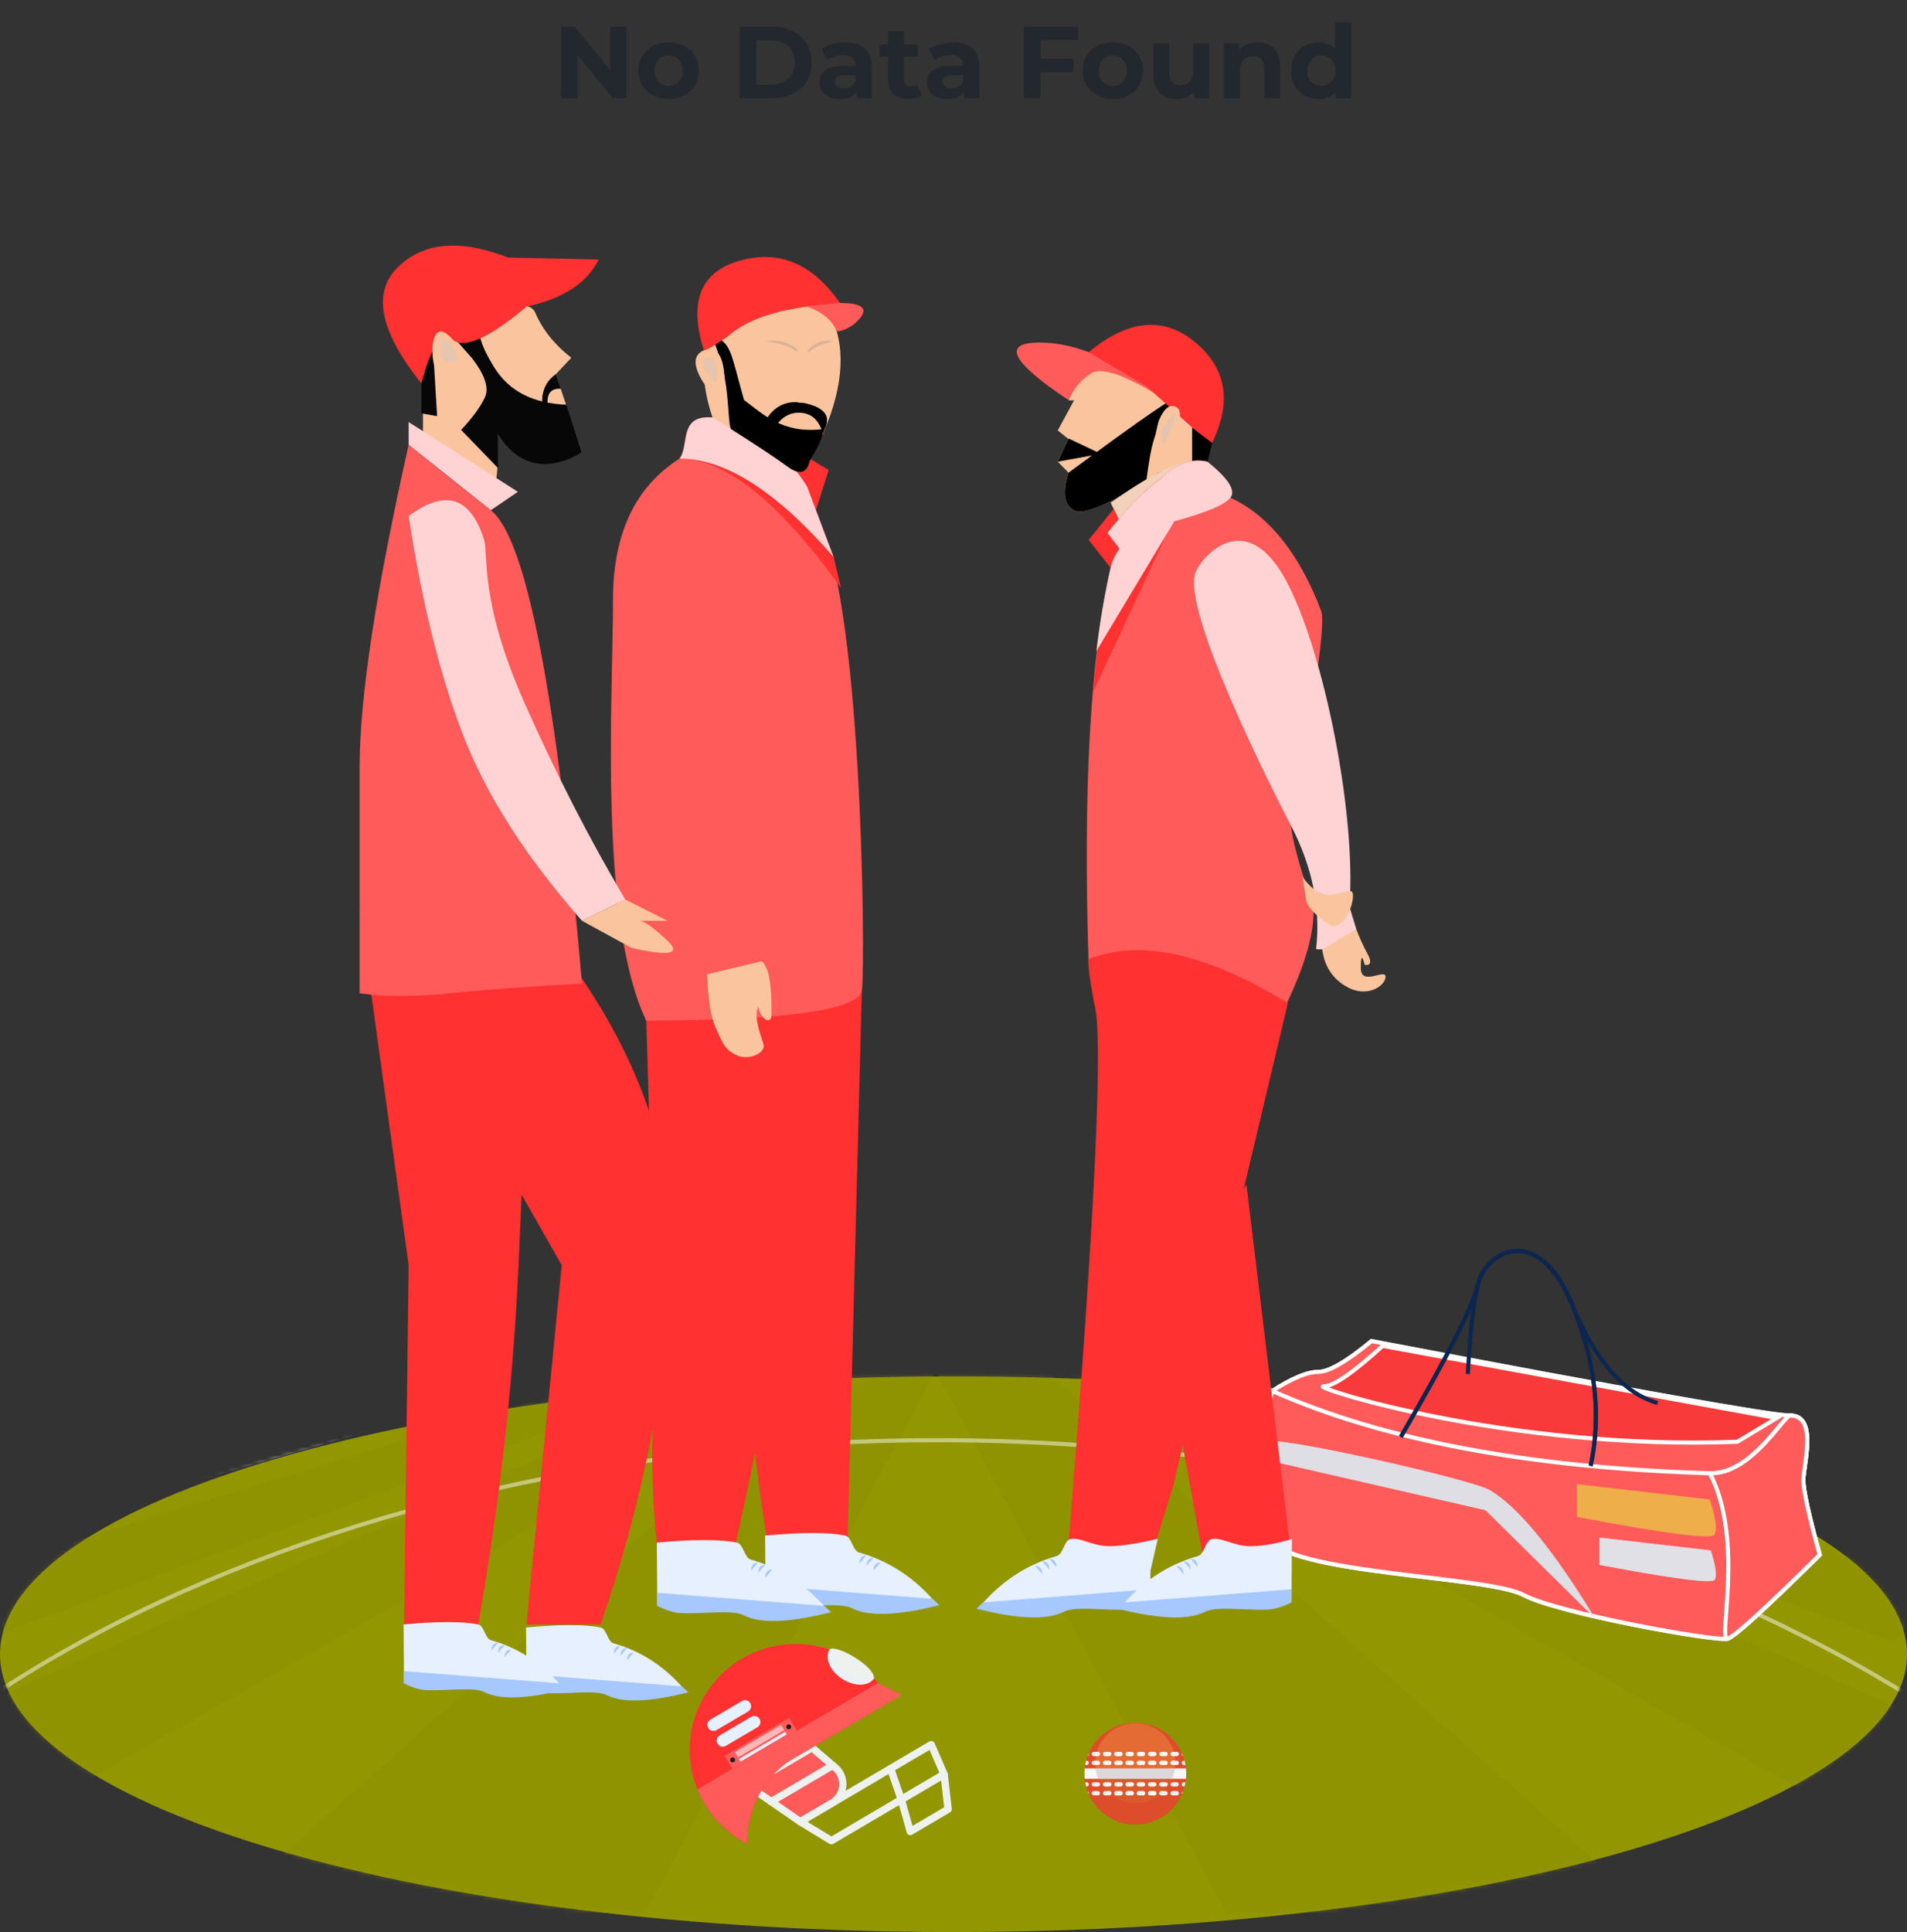 <svg width="466" height="472" viewBox="0 0 466 472" fill="none" xmlns="http://www.w3.org/2000/svg">
<rect x="0" y="0" width="466" height="472" fill="#333333" stroke="none"/>
<path d="M233 471.976C361.682 471.976 466 441.593 466 404.112C466 366.632 361.682 336.249 233 336.249C104.318 336.249 0 366.632 0 404.112C0 441.593 104.318 471.976 233 471.976Z" fill="#929601"/>
<mask id="mask0_2016_774" style="mask-type:luminance" maskUnits="userSpaceOnUse" x="0" y="336" width="466" height="136">
<path d="M233 471.976C361.682 471.976 466 441.593 466 404.112C466 366.632 361.682 336.249 233 336.249C104.318 336.249 0 366.632 0 404.112C0 441.593 104.318 471.976 233 471.976Z" fill="white"/>
</mask>
<g mask="url(#mask0_2016_774)">
<path fillRule="evenodd" clip-rule="evenodd" d="M228.645 334.949H255.676L404.216 467.348H299.647L228.645 334.949Z" fill="url(#paint0_linear_2016_774)"/>
<path fillRule="evenodd" clip-rule="evenodd" d="M260.207 334.949H277.771L556.552 458.087H476.746L260.207 334.949Z" fill="url(#paint1_linear_2016_774)"/>
<path fillRule="evenodd" clip-rule="evenodd" d="M283.316 334.949H303.121L474.307 387.088L462.917 401.149L283.316 334.949Z" fill="url(#paint2_linear_2016_774)"/>
<path fillRule="evenodd" clip-rule="evenodd" d="M316.43 334.949H338.732L474.307 360.604L462.919 377.143L316.43 334.949ZM359.556 334.949L474.309 356.045V341.515L359.556 334.949Z" fill="#DDDDF8"/>
</g>
<mask id="mask1_2016_774" style="mask-type:luminance" maskUnits="userSpaceOnUse" x="0" y="336" width="466" height="136">
<path d="M233 471.976C361.682 471.976 466 441.593 466 404.112C466 366.632 361.682 336.249 233 336.249C104.318 336.249 0 366.632 0 404.112C0 441.593 104.318 471.976 233 471.976Z" fill="white"/>
</mask>
<g mask="url(#mask1_2016_774)">
<path fillRule="evenodd" clip-rule="evenodd" d="M228.645 334.949H201.613L53.073 467.348H157.642L228.645 334.949Z" fill="url(#paint3_linear_2016_774)"/>
<path fillRule="evenodd" clip-rule="evenodd" d="M197.078 334.949H179.514L-99.267 458.087H-19.46L197.078 334.949Z" fill="url(#paint4_linear_2016_774)"/>
<path fillRule="evenodd" clip-rule="evenodd" d="M173.969 334.949H154.164L-17.021 387.088L-5.632 401.149L173.969 334.949Z" fill="url(#paint5_linear_2016_774)"/>
<path fillRule="evenodd" clip-rule="evenodd" d="M140.857 334.949H118.555L-17.02 360.606L-5.63 377.145L140.857 334.949ZM97.731 334.949L-17.02 356.045V341.515L97.731 334.949Z" fill="#DDDDF8"/>
</g>
<mask id="mask2_2016_774" style="mask-type:luminance" maskUnits="userSpaceOnUse" x="0" y="336" width="466" height="136">
<path d="M233 471.976C361.682 471.976 466 441.593 466 404.112C466 366.632 361.682 336.249 233 336.249C104.318 336.249 0 366.632 0 404.112C0 441.593 104.318 471.976 233 471.976Z" fill="white"/>
</mask>
<g mask="url(#mask2_2016_774)">
<path fillRule="evenodd" clip-rule="evenodd" d="M229.018 351.824C310.179 351.824 387.405 371.315 446.655 402.835C505.777 434.285 547.014 477.71 556.247 525.719C560.759 549.18 555.876 571.552 543.164 591.958C529.918 613.222 508.187 632.346 479.735 648.368C423.759 679.888 341.801 699.37 247.137 699.37C152.465 699.37 68.475 679.884 9.219 648.36C-20.912 632.333 -44.643 613.195 -60.104 591.921C-74.942 571.505 -82.158 549.128 -80.084 525.655C-75.84 477.665 -39.125 434.263 16.702 402.827C72.671 371.311 147.866 351.824 229.018 351.824Z" stroke="white" stroke-opacity="0.48" strokeWidth="0.663"/>
</g>
<path fillRule="evenodd" clip-rule="evenodd" d="M310.879 339.799C308.898 346.831 308.403 352.86 309.393 357.883C310.879 365.416 305.31 366.603 309.888 375.59C314.467 384.577 363.22 384.893 372.183 389.584C381.148 394.274 419.624 401.066 422.171 400.306C423.868 399.802 431.369 392.971 444.669 379.817C442.003 370.153 440.669 364.082 440.669 361.602C440.669 357.883 444.26 345.8 437.464 345.8C432.932 345.8 398.821 339.735 335.13 327.604C329.078 332.626 324.729 335.135 322.082 335.135C319.434 335.135 315.7 336.69 310.879 339.797V339.799Z" fill="#D8D8D8" stroke="#979797" strokeWidth="0.611"/>
<path fillRule="evenodd" clip-rule="evenodd" d="M310.879 339.799C308.898 346.831 308.403 352.86 309.393 357.883C310.879 365.416 305.31 366.603 309.888 375.59C314.467 384.577 363.22 384.893 372.183 389.584C381.148 394.274 419.624 401.066 422.171 400.306C423.868 399.802 431.369 392.971 444.669 379.817C442.003 370.153 440.669 364.082 440.669 361.602C440.669 357.883 444.26 345.8 437.464 345.8C432.932 345.8 398.821 339.735 335.13 327.604C329.078 332.626 324.729 335.135 322.082 335.135C319.434 335.135 315.7 336.69 310.879 339.797V339.799Z" fill="#FF5B5B" stroke="white" strokeWidth="0.611"/>
<path fillRule="evenodd" clip-rule="evenodd" d="M310.879 339.799C308.898 346.831 308.403 352.86 309.393 357.884C310.879 365.416 305.31 366.603 309.888 375.59C314.467 384.577 363.22 384.893 372.183 389.584C381.148 394.274 419.624 401.066 422.171 400.306C423.868 399.802 431.369 392.971 444.669 379.817C442.003 370.153 440.669 364.082 440.669 361.603C440.669 357.884 444.26 345.8 437.464 345.8C435.852 345.8 427.988 360.216 417.834 359.906C373.717 358.556 338.064 351.853 310.879 339.799Z" fill="#FF5B5B" stroke="white" strokeWidth="0.611"/>
<path fillRule="evenodd" clip-rule="evenodd" d="M422.17 400.306C423.867 399.802 431.367 392.971 444.668 379.817C442.002 370.153 440.668 364.082 440.668 361.602C440.668 357.883 444.258 345.8 437.462 345.8C435.851 345.8 427.987 360.216 417.832 359.906C426.399 376.412 419.622 401.066 422.17 400.306Z" fill="#FF5B5B" stroke="white" strokeWidth="0.611"/>
<path fillRule="evenodd" clip-rule="evenodd" d="M385.34 362.57L417.799 366.312C419.274 370.81 419.67 373.67 418.985 374.89C418.302 376.11 407.087 374.669 385.34 370.57V362.57Z" fill="#EEAE4A"/>
<path fillRule="evenodd" clip-rule="evenodd" d="M390.836 375.604L418.046 378.737C419.283 382.502 419.615 384.897 419.041 385.917C418.468 386.939 409.066 385.733 390.836 382.301V375.604Z" fill="#E0E0E6"/>
<path fillRule="evenodd" clip-rule="evenodd" d="M337.855 328.783C330.644 335.376 325.838 338.672 323.439 338.672C319.837 338.672 368.349 354.366 424.543 352.204L434.166 346.414L337.855 328.783Z" fill="#F93A3A" stroke="white" strokeWidth="0.611"/>
<path fillRule="evenodd" clip-rule="evenodd" d="M309.25 352.247C310.459 350.22 359.525 361.368 364.009 363.985C370.94 368.032 379.567 378.539 389.887 395.505L363.009 368.939L309.252 356.631C309.846 354.855 308.04 354.271 309.25 352.247Z" fill="#DEDEE4"/>
<path d="M342.312 351.017C353.724 331.418 359.995 319.032 361.127 313.859C362.822 306.099 375.598 298.047 384.155 318.677C389.86 332.432 391.375 345.575 388.701 358.102" stroke="#0C264F" strokeWidth="2.444"/>
<path d="M342.312 351.017C353.724 331.418 359.995 319.032 361.127 313.859C362.822 306.099 375.598 298.047 384.155 318.677C389.86 332.432 391.375 345.575 388.701 358.102" stroke="#0C264F" strokeWidth="2.444"/>
<path d="M358.684 335.639C359.181 326.294 359.994 319.032 361.124 313.859C362.821 306.099 375.597 298.047 384.152 318.677C389.859 332.432 396.832 340.448 405.072 342.724" stroke="#0C264F" strokeWidth="2.444"/>
<path fillRule="evenodd" clip-rule="evenodd" d="M263.75 89.711L261.185 97.794H262.467L258.477 105.151L261.113 107.253L258.477 112.781L261.113 115.476C259.579 120.288 260.032 123.354 262.469 124.674C264.905 125.993 271.752 122.929 283.011 115.478L291.322 112.783V103.549C293.263 97.112 291.776 95.192 286.862 97.794C284.085 99.264 279.918 92.493 275.311 90.737C267.604 87.797 263.75 87.454 263.75 89.711Z" fill="#FAC59E"/>
<path fillRule="evenodd" clip-rule="evenodd" d="M261.116 115.477C259.582 120.288 260.032 123.354 262.469 124.674C264.688 125.876 270.574 123.437 280.121 117.354C281.464 107.508 282.082 105.151 286.862 97.794C287.985 96.068 279.402 101.963 261.116 115.477Z" fill="black"/>
<path fillRule="evenodd" clip-rule="evenodd" d="M266.701 91.179C264.095 92.803 262.257 95.008 261.185 97.794C247.055 88.383 244.686 83.679 254.078 83.679C263.468 83.679 273.759 88.383 284.949 97.794C275.388 91.76 269.305 89.554 266.701 91.179Z" fill="#FF5B5B"/>
<path fillRule="evenodd" clip-rule="evenodd" d="M266.02 86.036C275.743 77.993 284.452 77.206 292.143 83.677C299.836 90.149 301.109 98.463 295.968 108.623L280.155 94.386L266.02 86.036Z" fill="#FF3131"/>
<path fillRule="evenodd" clip-rule="evenodd" d="M283.112 102.88C284.495 99.59 286.009 98.494 287.656 99.59C290.129 101.236 285.184 110.923 283.112 110.923C281.733 110.923 281.733 108.242 283.112 102.88Z" fill="#FAC59E"/>
<path fillRule="evenodd" clip-rule="evenodd" d="M283.759 105.052C283.64 108.222 284.036 109.015 284.947 107.429C286.312 105.052 288.428 99.464 286.687 101.131C285.505 102.272 284.516 103.596 283.759 105.052Z" fill="url(#paint6_linear_2016_774)"/>
<path fillRule="evenodd" clip-rule="evenodd" d="M291.322 112.781H295.058L296.228 108.22L291.322 104.522V112.781ZM261.158 107.138L268.123 110.438L266.971 111.237L258.477 112.781L261.158 107.138Z" fill="black"/>
<path fillRule="evenodd" clip-rule="evenodd" d="M271.398 122.797L273.593 127.354C279.332 120.25 285.243 115.391 291.32 112.781C287.47 112.781 280.829 116.12 271.398 122.797Z" fill="#F1D1B9"/>
<path fillRule="evenodd" clip-rule="evenodd" d="M273.59 127.354L272.138 124.323L266.02 131.905L271.398 138.714L268.707 158.977L286.958 127.352L299.057 118.528L295.057 112.781C291.226 112.975 287.454 114.332 283.737 116.855C280.023 119.377 276.64 122.877 273.59 127.354Z" fill="#FF3131"/>
<path fillRule="evenodd" clip-rule="evenodd" d="M271.396 138.714C266.412 160.689 264.62 192.94 266.018 235.465C274.93 229.89 291.046 233.163 314.367 245.286C319.047 235.416 321.241 227.585 320.954 221.786C316.73 209.279 314.925 201.855 315.54 199.518C316.463 196.013 324.419 154.932 322.903 149.398C317.711 135.69 310.593 126.555 301.547 121.999C292.502 117.442 282.45 123.013 271.396 138.714Z" fill="#FF5B5B"/>
<path fillRule="evenodd" clip-rule="evenodd" d="M270.606 130.181L273.591 134.063C272.517 135.429 271.767 137.02 271.397 138.716C269.903 145.289 268.47 155.411 267.098 169.075L286.957 126.417L300.857 121.295L295.056 112.783C291.231 111.865 287.458 113.225 283.738 116.854C280.023 119.377 275.645 123.819 270.606 130.181Z" fill="#FF3131"/>
<path fillRule="evenodd" clip-rule="evenodd" d="M270.607 130.181L273.592 134.063C272.518 135.429 271.768 137.02 271.397 138.716C269.881 145.429 268.72 152.217 267.918 159.052L286.958 127.354C295.239 125.087 299.872 123.069 300.858 121.295C301.843 119.52 299.911 116.684 295.057 112.783C291.232 111.865 287.459 113.225 283.739 116.854C280.024 119.377 275.646 123.819 270.607 130.181ZM329.758 221.487L331.438 226.99C328.036 230.619 324.758 232.248 321.605 231.874C322.739 221.729 320.673 211.627 315.409 201.572C310.918 192.996 288.634 149.045 292.144 139.796C293.48 136.275 303.542 124.426 313.091 139.796C322.58 155.069 331.57 197.473 329.758 221.487Z" fill="#FFD3D3"/>
<path fillRule="evenodd" clip-rule="evenodd" d="M323.095 231.926C323.66 236.076 325.654 239.116 329.079 241.053C334.215 243.956 338.578 240.731 338.578 238.61C338.578 236.489 332.533 241.053 332.533 236.489C332.533 233.446 332.853 233.192 333.49 235.723C335.011 235.892 335.23 234.976 334.151 232.977C333.104 231.049 332.197 229.048 331.438 226.99L323.095 231.926ZM323.339 218.388C325.873 219.055 328.079 217.69 330.034 217.69C331.988 217.69 328.83 228.826 324.365 225.613C321.384 223.47 319.668 221.65 319.217 220.155L318.285 214.212C319.965 216.55 321.648 217.942 323.339 218.388Z" fill="#FAC59E"/>
<path fillRule="evenodd" clip-rule="evenodd" d="M294.326 382.301L315.409 379.082L304.59 289.37L283.738 323.936L294.326 382.301Z" fill="#FF3131"/>
<path fillRule="evenodd" clip-rule="evenodd" d="M265.932 234.334C278.557 229.297 294.815 232.874 314.703 245.066L286.65 363.117L280.429 383.191C263.861 385.977 257.42 383.995 261.109 377.248C267.639 296.247 269.719 252.184 267.348 245.066C266.365 239.682 265.894 236.104 265.932 234.334Z" fill="#FF3131"/>
<path fillRule="evenodd" clip-rule="evenodd" d="M282.907 375.908L281.127 383.709L281.074 391.439C273.839 390.233 266.76 390.489 259.84 392.211C253.034 393.928 245.942 394.191 239.027 392.985C244.26 386.551 250.666 382.262 258.25 380.116C259.813 379.674 260.026 376.304 261.613 375.98C264.007 375.491 266.712 377.618 270.805 377.706C273.535 377.762 277.567 377.163 282.907 375.908Z" fill="#E7F0FF"/>
<path fillRule="evenodd" clip-rule="evenodd" d="M238.609 392.984C248.764 395.559 255.886 395.808 259.983 393.729C262.766 392.315 269.633 393.413 275.128 393.215C276.856 393.153 278.837 392.562 281.076 391.439V388.24L240.25 391.439L238.609 392.984Z" fill="#A6C8FF"/>
<path d="M254.709 381.419C255.846 381.43 256.413 382.091 256.413 383.4L254.709 381.419ZM252.984 382.568C254.12 382.578 254.687 383.239 254.687 384.55L252.984 382.568ZM256.437 380.845C257.573 380.856 258.139 381.516 258.139 382.826L256.437 380.845Z" fill="#A6C8FF"/>
<path fillRule="evenodd" clip-rule="evenodd" d="M315.7 375.98L315.592 391.439C308.357 390.233 301.282 390.489 294.36 392.211C287.554 393.928 280.462 394.191 273.547 392.985C278.778 386.551 285.185 382.262 292.769 380.116C294.332 379.674 294.546 376.304 296.132 375.98C298.526 375.491 301.231 377.618 305.324 377.706C308.052 377.762 311.512 377.188 315.7 375.98Z" fill="#E7F0FF"/>
<path fillRule="evenodd" clip-rule="evenodd" d="M273.129 392.985C283.282 395.56 290.406 395.808 294.503 393.729C297.285 392.316 304.153 393.413 309.648 393.216C311.374 393.154 313.356 392.562 315.593 391.44V388.24L274.77 391.44L273.129 392.985Z" fill="#A6C8FF"/>
<path d="M289.228 381.419C290.364 381.43 290.933 382.091 290.933 383.4L289.228 381.419ZM287.504 382.568C288.64 382.578 289.207 383.239 289.207 384.55L287.504 382.568ZM290.954 380.845C292.09 380.856 292.659 381.516 292.659 382.826L290.954 380.845Z" fill="#A6C8FF"/>
<path fillRule="evenodd" clip-rule="evenodd" d="M187.549 376.842H207.115L210.641 240.281L185.788 241.807C182.666 269.185 181.336 293.432 181.796 314.555C182.234 335.427 184.156 356.242 187.549 376.842Z" fill="#FF3131"/>
<path fillRule="evenodd" clip-rule="evenodd" d="M157.922 249.34L160.508 335.192C158.988 348.636 159.023 363.086 160.615 378.541H179.41C188.449 338.792 192.256 313.101 190.835 301.467C189.414 289.833 193.171 269.947 202.108 241.807L157.922 249.34Z" fill="#FF3131"/>
<path fillRule="evenodd" clip-rule="evenodd" d="M186.973 375.119L187.079 390.576C194.316 389.372 201.393 389.628 208.314 391.35C215.12 393.066 222.212 393.329 229.126 392.121C223.895 385.688 217.488 381.399 209.904 379.252C208.341 378.81 208.127 375.44 206.541 375.119C202.471 374.289 195.949 374.289 186.973 375.119Z" fill="#E7F0FF"/>
<path fillRule="evenodd" clip-rule="evenodd" d="M229.544 392.122C219.391 394.697 212.267 394.945 208.17 392.866C205.388 391.455 198.52 392.55 193.025 392.354C191.297 392.29 189.317 391.699 187.078 390.576V387.377L227.904 390.576L229.544 392.122Z" fill="#A6C8FF"/>
<path d="M213.445 380.555C212.309 380.567 211.742 381.228 211.742 382.539L213.445 380.555ZM215.173 381.705C214.035 381.717 213.468 382.378 213.468 383.687L215.173 381.705ZM211.72 379.981C210.585 379.993 210.016 380.654 210.016 381.965L211.72 379.981Z" fill="#A6C8FF"/>
<path fillRule="evenodd" clip-rule="evenodd" d="M160.508 376.843L160.615 392.3C167.849 391.094 174.927 391.352 181.847 393.074C188.653 394.79 195.746 395.053 202.661 393.845C197.429 387.412 191.021 383.123 183.439 380.977C181.874 380.534 181.66 377.164 180.076 376.843C176.006 376.013 169.484 376.013 160.508 376.843Z" fill="#E7F0FF"/>
<path fillRule="evenodd" clip-rule="evenodd" d="M203.083 393.845C192.928 396.42 185.804 396.668 181.71 394.59C178.925 393.178 172.059 394.274 166.565 394.076C164.836 394.014 162.856 393.423 160.617 392.3V389.101L201.443 392.3L203.083 393.845Z" fill="#A6C8FF"/>
<path d="M186.98 382.281C185.846 382.291 185.277 382.952 185.277 384.263L186.98 382.281ZM188.708 383.429C187.572 383.44 187.003 384.102 187.003 385.41L188.708 383.429ZM185.256 381.705C184.12 381.717 183.551 382.378 183.551 383.687L185.256 381.705Z" fill="#A6C8FF"/>
<path fillRule="evenodd" clip-rule="evenodd" d="M202.51 114.793L199.236 125.122L170.055 107.157C185.054 107.712 193.467 108.708 195.296 110.151C197.127 111.592 199.531 113.139 202.51 114.793Z" fill="#FF3131"/>
<path fillRule="evenodd" clip-rule="evenodd" d="M166.057 112.028C155.211 118.917 149.79 130.402 149.79 146.484C149.79 170.608 146.221 224.915 157.923 249.34C192.497 249.243 210.071 246.734 210.639 241.807C211.498 234.42 210.678 142.66 199.17 125.985C191.497 114.869 180.46 110.217 166.057 112.028Z" fill="#FF5B5B"/>
<path fillRule="evenodd" clip-rule="evenodd" d="M176.652 102.378C184.31 104.032 191.151 109.488 197.176 118.747L203.696 136.065L205.523 143.622C190.355 122.559 177.2 112.028 166.059 112.028C168.748 108.522 165.163 99.898 176.652 102.378Z" fill="#FF3131"/>
<path fillRule="evenodd" clip-rule="evenodd" d="M176.652 102.378C184.31 104.032 191.151 109.488 197.176 118.747L203.696 136.065C189.747 120.04 177.2 112.028 166.059 112.028C168.748 108.522 165.163 99.898 176.652 102.378Z" fill="#FFD3D3"/>
<path fillRule="evenodd" clip-rule="evenodd" d="M172.768 238.018C173.012 244.106 173.703 248.426 174.839 250.978C176.544 254.806 177.059 256.39 179.971 257.757C182.884 259.124 186.66 257.379 186.66 255.504C186.66 254.78 183.86 248.508 185.282 245.964C186.039 249.371 188.518 250.269 188.516 247.95C188.516 244.578 188.66 236.762 186.101 234.815C181.418 231.253 176.971 232.319 172.766 238.018H172.768Z" fill="#FAC59E"/>
<path fillRule="evenodd" clip-rule="evenodd" d="M182.675 143.662C176.924 130.687 170.334 126.177 162.903 130.132C151.76 136.065 153.21 144.833 153.21 144.833C158.309 188.247 164.827 219.307 172.767 238.018L186.102 234.815C177.068 201.8 173.976 181.742 176.831 174.637C179.685 167.533 181.632 157.208 182.675 143.662Z" fill="#FF5B5B"/>
<path fillRule="evenodd" clip-rule="evenodd" d="M174.088 101.938C171.651 94.55 171.348 88.431 173.175 83.576C175.913 76.291 200.873 68.163 204.471 80.97C206.869 89.507 204.665 100.061 197.861 112.627C197.188 115.726 195.337 116.15 192.312 113.905C189.285 111.658 183.21 107.669 174.088 101.938Z" fill="#FAC59E"/>
<path fillRule="evenodd" clip-rule="evenodd" d="M174.101 81.99C178.775 83.81 178.46 85.821 181.798 97.701C186.501 101.211 191.223 105.961 200.865 104.852C201.554 105.581 200.554 108.172 197.863 112.627C197.189 115.726 195.339 116.15 192.314 113.905C189.829 112.061 185.293 109.042 178.703 104.85C177.979 104.393 178.144 97.978 177.118 92.421C176.103 86.911 173.882 82.228 174.101 81.99Z" fill="black"/>
<path fillRule="evenodd" clip-rule="evenodd" d="M177.008 96.929C177.008 96.929 175.863 98.104 175.268 97.553C172.762 95.234 166.911 87.704 172.001 85.58C178.297 82.951 177.008 96.929 177.008 96.929Z" fill="#FAC59E"/>
<path fillRule="evenodd" clip-rule="evenodd" d="M175.223 92.966C175.223 92.966 174.67 93.536 174.38 93.268C173.167 92.146 170.338 88.502 172.8 87.475C175.848 86.201 175.223 92.966 175.223 92.966Z" fill="url(#paint7_linear_2016_774)"/>
<path fillRule="evenodd" clip-rule="evenodd" d="M187.58 101.937C189.852 98.655 193.106 97.561 197.341 98.655C201.576 99.748 202.991 101.757 201.583 104.679L201.075 105.914C200.24 102.88 198.58 101.202 196.096 100.886C193.611 100.57 191.537 101.489 189.869 103.648L187.58 101.937Z" fill="black"/>
<path fillRule="evenodd" clip-rule="evenodd" d="M172 85.581C168.233 73.636 171.194 66.326 180.881 63.647C190.57 60.971 198.744 64.502 205.408 74.243C192.535 74.751 183.423 77.334 178.075 81.99C172.712 85.77 172 85.581 172 85.581Z" fill="#FF3131"/>
<path fillRule="evenodd" clip-rule="evenodd" d="M205.104 74.011C211.246 74.011 212.585 75.61 209.123 78.808C207.92 79.919 205.85 80.945 204.471 80.97C203.349 78.176 200.84 76.122 196.941 74.81L205.104 74.011Z" fill="#FF5B5B"/>
<path fillRule="evenodd" clip-rule="evenodd" d="M192.949 98.052C193.526 97.674 194.178 97.738 194.906 98.246C195.228 98.409 195.692 98.409 196.302 98.246C196.912 98.083 197.531 98.188 198.164 98.558L195.902 85.999C193.357 94.415 192.372 98.432 192.949 98.052Z" fill="url(#paint8_linear_2016_774)"/>
<path d="M186.965 83.364C190.027 82.841 192.666 83.506 194.858 85.356L195.032 85.507L194.652 85.937C193.297 84.741 190.734 83.882 186.965 83.364ZM203.655 83.448C201.254 82.901 199.184 83.595 197.465 85.53L197.328 85.691L197.627 86.141C198.689 84.888 200.698 83.989 203.655 83.448Z" fill="#DAB295"/>
<path fillRule="evenodd" clip-rule="evenodd" d="M130.791 76.369C132.581 80.545 135.521 84.222 139.612 87.402L135.83 91.415L142.23 110.551C133.745 114.964 126.904 113.506 121.704 106.18V106.882C121.819 119.296 120.594 122.625 118.029 116.87C116.602 113.669 113.73 112.251 110.864 110.549C109.338 109.647 106.837 108.424 103.359 106.884V91.417C103.359 80.927 128.11 70.102 130.791 76.369Z" fill="#FAC59E"/>
<path fillRule="evenodd" clip-rule="evenodd" d="M102.953 93.633V100.98L106.817 101.666L105.722 83.55L102.953 93.633ZM115.36 87.514C118.494 91.605 119.539 94.785 118.498 97.052C117.457 99.32 115.522 101.977 112.689 105.03L121.704 114.351V106.18C126.82 113.961 133.663 115.417 142.229 110.551L138.396 98.866C130.241 98.572 124.364 95.529 120.762 89.736C117.162 83.944 116.155 79.932 117.739 77.697L110.862 82.422L115.36 87.514Z" fill="#070707"/>
<path fillRule="evenodd" clip-rule="evenodd" d="M128.685 74.895C137.636 72.95 143.508 69.115 146.294 63.387L124.198 62.92C112.397 58.338 103.378 59.149 97.139 65.35C90.902 71.55 92.84 80.978 102.95 93.633C105.234 84.741 107.871 81.263 110.859 83.196C113.849 85.133 119.793 82.364 128.685 74.895Z" fill="#FF3131"/>
<path fillRule="evenodd" clip-rule="evenodd" d="M115.355 91.977C108.423 94.426 105.21 91.84 105.72 84.218C106.501 79.145 109.132 80.049 113.613 86.924C114.056 88.02 114.637 89.705 115.355 91.977Z" fill="#FAC59E"/>
<path fillRule="evenodd" clip-rule="evenodd" d="M112.009 88.088C108.824 89.219 107.34 87.994 107.553 84.414C107.897 82.034 109.111 82.466 111.193 85.708C111.4 86.225 111.671 87.018 112.009 88.088Z" fill="url(#paint9_linear_2016_774)"/>
<path fillRule="evenodd" clip-rule="evenodd" d="M132.461 98.106C132.48 95.175 133.607 92.945 135.83 91.417L137.061 94.973C134.876 94.849 133.785 95.892 133.785 98.106C133.785 100.321 133.344 100.321 132.461 98.106Z" fill="#070707"/>
<path fillRule="evenodd" clip-rule="evenodd" d="M99.859 103.105L126.546 120.141L119.934 124.643L99.859 108.666V103.105Z" fill="#FFD3D3"/>
<path fillRule="evenodd" clip-rule="evenodd" d="M87.879 222.258L130.003 222.962C154.045 251.428 165.414 280.131 164.107 309.066C162.8 338.003 157.02 367.258 146.766 396.831H128.646L137.255 309.066L87.879 222.258Z" fill="#FF3131"/>
<path fillRule="evenodd" clip-rule="evenodd" d="M87.879 222.258L130.003 222.962C129.106 251.671 128.009 280.373 126.712 309.066C125.406 338.003 122.118 367.258 116.849 396.831H98.729L99.859 309.066L87.879 222.258Z" fill="#FF3131"/>
<path fillRule="evenodd" clip-rule="evenodd" d="M128.547 397.58L128.648 411.973C135.385 410.848 141.974 411.089 148.418 412.69C154.86 414.294 161.32 414.532 167.796 413.409C162.924 407.42 156.959 403.428 149.899 401.429C148.443 401.018 148.243 397.88 146.767 397.578C142.977 396.806 136.904 396.806 128.547 397.578V397.58Z" fill="#E7F0FF"/>
<path fillRule="evenodd" clip-rule="evenodd" d="M168.189 413.41C158.733 415.808 152.1 416.039 148.286 414.104C145.694 412.789 139.3 413.811 134.186 413.627C132.576 413.569 130.73 413.016 128.648 411.973V408.993L166.66 411.973L168.189 413.41Z" fill="#A6C8FF"/>
<path d="M153.2 402.641C152.14 402.652 151.612 403.269 151.612 404.488L153.2 402.641ZM154.806 403.713C153.747 403.723 153.219 404.337 153.219 405.559L154.806 403.713ZM151.59 402.107C150.534 402.117 150.004 402.734 150.004 403.953L151.59 402.107Z" fill="#A6C8FF"/>
<path fillRule="evenodd" clip-rule="evenodd" d="M98.629 396.832L98.728 411.225C105.466 410.102 112.056 410.342 118.498 411.944C124.942 413.546 131.4 413.786 137.876 412.663C133.006 406.674 127.041 402.68 119.979 400.681C118.523 400.27 118.325 397.132 116.848 396.832C113.061 396.06 106.986 396.06 98.629 396.832Z" fill="#E7F0FF"/>
<path fillRule="evenodd" clip-rule="evenodd" d="M138.267 412.666C128.813 415.062 122.18 415.293 118.365 413.358C115.774 412.043 109.38 413.063 104.264 412.879C102.656 412.821 100.81 412.27 98.727 411.225V408.247L136.739 411.225L138.267 412.664V412.666Z" fill="#A6C8FF"/>
<path d="M123.28 401.896C122.222 401.906 121.694 402.521 121.694 403.742L123.28 401.896ZM124.888 402.965C123.829 402.976 123.299 403.591 123.299 404.811L124.888 402.965ZM121.672 401.361C120.614 401.371 120.086 401.988 120.086 403.207L121.672 401.361Z" fill="#A6C8FF"/>
<path fillRule="evenodd" clip-rule="evenodd" d="M99.859 108.666C91.871 144.219 87.879 170.416 87.879 187.258V242.66C94.09 243.523 101.381 243.523 109.75 242.66C118.12 241.797 128.947 241.004 142.228 240.281C136.112 170.05 128.679 131.503 119.934 124.641C111.189 117.781 104.498 112.457 99.859 108.664V108.666Z" fill="#FF5B5B"/>
<path fillRule="evenodd" clip-rule="evenodd" d="M99.859 126.064C108.756 119.448 114.88 121.314 118.237 131.664C119.457 135.424 116.95 146.536 128.33 172.086C135.916 189.121 144.065 205.001 152.776 219.726L142.228 224.942C128.573 209.457 118.897 194.37 113.203 179.679C107.51 164.985 103.061 147.114 99.859 126.064Z" fill="#FFD3D3"/>
<path fillRule="evenodd" clip-rule="evenodd" d="M142.227 224.94L154.343 231.565C163.614 233.64 166.53 233.058 163.096 229.811C159.659 226.563 157.381 224.94 156.261 224.94H163.096L152.776 219.728L142.227 224.94Z" fill="#FAC59E"/>
<path fillRule="evenodd" clip-rule="evenodd" d="M195.099 444.261L203.108 439.549C203.743 439.175 204.276 438.652 204.66 438.024C205.045 437.397 205.269 436.684 205.313 435.95C205.357 435.215 205.22 434.481 204.913 433.812C204.607 433.143 204.14 432.56 203.555 432.113L197.485 427.487L183.723 435.584L195.099 444.261Z" fill="#FF5B5B"/>
<path fillRule="evenodd" clip-rule="evenodd" d="M193.856 429.621L217.49 415.709C217.251 415.238 216.998 414.775 216.731 414.319C209.475 402.026 193.615 397.935 181.305 405.181C168.995 412.427 164.898 428.264 172.156 440.557C174.628 444.757 178.245 448.169 182.585 450.396C182.377 442.2 186.736 433.812 193.856 429.621Z" fill="#FF3131"/>
<path fillRule="evenodd" clip-rule="evenodd" d="M194.177 418.385C186.416 422.951 177.443 422.228 170.444 417.794C168.96 421.464 168.342 425.427 168.639 429.374C168.935 433.322 170.137 437.148 172.152 440.557C174.625 444.757 178.243 448.169 182.583 450.395C182.375 442.199 186.734 433.811 193.854 429.621L217.488 415.709C216.024 412.834 214.033 410.259 211.619 408.116L194.177 418.383V418.385Z" fill="#FF3131"/>
<path fillRule="evenodd" clip-rule="evenodd" d="M203.171 448.61L229.562 433.075L227.135 427.487L197.305 445.048L203.171 448.61ZM231.16 434.219L203.62 450.429C203.48 450.511 203.32 450.555 203.157 450.554C202.994 450.553 202.835 450.509 202.695 450.425L195.09 445.8C194.958 445.719 194.849 445.606 194.774 445.47C194.698 445.335 194.659 445.183 194.66 445.028C194.661 444.873 194.702 444.721 194.779 444.587C194.856 444.452 194.966 444.34 195.1 444.261L227.098 425.428C227.208 425.363 227.33 425.323 227.457 425.309C227.583 425.295 227.711 425.308 227.832 425.348C227.953 425.387 228.065 425.451 228.159 425.536C228.254 425.622 228.329 425.726 228.38 425.843L231.527 433.09C231.614 433.291 231.625 433.517 231.557 433.724C231.489 433.932 231.349 434.108 231.16 434.219Z" fill="#EEF2EF"/>
<path fillRule="evenodd" clip-rule="evenodd" d="M195.597 443.968L202.84 439.706C203.483 439.328 204.022 438.796 204.408 438.158C204.793 437.52 205.013 436.796 205.047 436.051C205.081 435.35 204.949 434.651 204.663 434.01C204.376 433.369 203.942 432.804 203.397 432.361L190.122 440.175L195.597 443.968ZM203.752 441.253L196.015 445.808C195.866 445.895 195.696 445.938 195.524 445.932C195.352 445.925 195.185 445.869 195.044 445.771L187.943 440.852C187.819 440.766 187.718 440.651 187.65 440.516C187.583 440.381 187.55 440.232 187.555 440.081C187.561 439.93 187.604 439.783 187.681 439.654C187.759 439.524 187.867 439.416 187.997 439.34L202.999 430.513C203.149 430.425 203.322 430.382 203.497 430.39C203.671 430.398 203.839 430.456 203.981 430.558L204.249 430.752C205.096 431.363 205.776 432.176 206.229 433.116C206.682 434.056 206.892 435.094 206.841 436.136C206.794 437.179 206.486 438.193 205.947 439.086C205.407 439.98 204.653 440.725 203.752 441.253ZM222.984 446.048L230.728 441.49L229.97 434.921L221.295 440.028L222.984 446.048ZM232.145 442.74L222.889 448.189C222.771 448.259 222.638 448.301 222.5 448.312C222.363 448.322 222.225 448.301 222.097 448.25C221.97 448.198 221.855 448.118 221.764 448.015C221.672 447.913 221.605 447.79 221.569 447.658L219.377 439.848C219.323 439.657 219.333 439.453 219.407 439.269C219.481 439.085 219.613 438.93 219.784 438.83L230.246 432.673C230.375 432.597 230.521 432.554 230.671 432.549C230.821 432.543 230.97 432.575 231.105 432.642C231.239 432.709 231.354 432.808 231.44 432.93C231.527 433.053 231.581 433.195 231.598 433.344L232.582 441.864C232.602 442.037 232.571 442.211 232.494 442.367C232.416 442.523 232.295 442.652 232.145 442.74Z" fill="#EEF2EF"/>
<path fillRule="evenodd" clip-rule="evenodd" d="M220.699 440.377L220.536 440.454C220.424 440.493 220.306 440.509 220.188 440.502C220.07 440.495 219.955 440.464 219.848 440.413C219.742 440.361 219.647 440.289 219.569 440.201C219.491 440.112 219.43 440.009 219.392 439.898L216.771 432.34C216.693 432.115 216.707 431.868 216.812 431.654C216.916 431.44 217.101 431.276 217.326 431.198C217.551 431.12 217.798 431.134 218.013 431.238C218.227 431.342 218.392 431.527 218.47 431.752L221.091 439.308C221.159 439.504 221.157 439.718 221.085 439.912C221.014 440.107 220.877 440.271 220.699 440.377ZM204.179 432.252C204.017 432.348 203.83 432.39 203.643 432.373C203.456 432.356 203.279 432.282 203.136 432.159L198.329 428.031L184.384 436.239L188.964 439.374C189.062 439.441 189.145 439.526 189.209 439.625C189.274 439.724 189.318 439.835 189.34 439.95C189.361 440.066 189.36 440.185 189.335 440.301C189.311 440.416 189.264 440.526 189.197 440.623C189.13 440.72 189.045 440.803 188.946 440.868C188.847 440.932 188.736 440.976 188.62 440.998C188.504 441.02 188.385 441.018 188.269 440.994C188.154 440.969 188.044 440.922 187.947 440.856L182.203 436.922C182.08 436.836 181.98 436.72 181.912 436.586C181.845 436.451 181.812 436.302 181.817 436.152C181.822 436.001 181.865 435.855 181.941 435.725C182.017 435.595 182.125 435.487 182.254 435.409L197.97 426.158C198.302 425.962 198.721 425.999 199.012 426.249L204.307 430.796C204.416 430.889 204.5 431.007 204.554 431.139C204.608 431.271 204.63 431.414 204.617 431.556C204.605 431.698 204.558 431.836 204.482 431.956C204.406 432.077 204.302 432.18 204.179 432.252Z" fill="#EEF2EF"/>
<path fillRule="evenodd" clip-rule="evenodd" d="M170.461 437.127C172.773 442.863 177.078 447.574 182.587 450.398C182.377 442.2 186.736 433.812 193.856 429.622L217.49 415.71C217.251 415.239 216.998 414.775 216.731 414.319C216.081 413.22 215.351 412.169 214.546 411.176L170.461 437.127Z" fill="#FF5B5B"/>
<path fillRule="evenodd" clip-rule="evenodd" d="M174.605 440.951L220.363 414.019L214.534 411.159L174.87 434.506L174.605 440.951Z" fill="#FF5B5B"/>
<path fillRule="evenodd" clip-rule="evenodd" d="M202.718 402.969C201.425 404.981 202.793 408.181 205.785 410.121C208.768 412.06 212.24 412.014 213.566 410.032C213.94 407.091 204.032 401.454 202.718 402.969Z" fill="#EEF2EF"/>
<path fillRule="evenodd" clip-rule="evenodd" d="M212.665 409.737C212.665 409.737 212.566 409.939 212.267 410.203C211.835 410.554 211.319 410.787 210.77 410.878C210.09 411.011 209.269 410.98 208.436 410.781C208.008 410.679 207.59 410.54 207.188 410.364C206.77 410.177 206.367 409.959 205.982 409.712C205.609 409.459 205.256 409.178 204.926 408.873C204.588 408.58 204.31 408.229 204.044 407.893C203.569 407.268 203.228 406.551 203.044 405.788C202.919 405.244 202.94 404.678 203.106 404.145C203.23 403.767 203.405 403.61 203.388 403.603L203.349 403.758C203.314 403.853 203.296 404 203.277 404.182C203.236 404.549 203.314 405.07 203.537 405.638C203.774 406.207 204.159 406.817 204.661 407.401C204.92 407.686 205.203 407.965 205.508 408.231C205.809 408.502 206.12 408.725 206.494 408.975C206.819 409.189 207.186 409.408 207.549 409.576C207.918 409.741 208.281 409.912 208.65 410.022C209.315 410.247 210.012 410.363 210.714 410.366C211.02 410.362 211.306 410.327 211.547 410.275C211.776 410.226 212.022 410.129 212.168 410.057C212.498 409.891 212.665 409.737 212.665 409.737ZM182.814 418.096L175.098 422.637C174.759 422.837 174.354 422.894 173.974 422.796C173.593 422.697 173.267 422.452 173.067 422.114L173.065 422.108C172.966 421.941 172.901 421.755 172.874 421.563C172.847 421.371 172.858 421.175 172.906 420.986C172.955 420.798 173.041 420.622 173.158 420.466C173.275 420.311 173.421 420.18 173.589 420.082L181.305 415.539C181.644 415.339 182.048 415.282 182.429 415.381C182.81 415.479 183.136 415.724 183.336 416.062L183.338 416.066C183.538 416.405 183.595 416.809 183.497 417.19C183.398 417.57 183.153 417.896 182.814 418.096ZM185.089 421.951L177.373 426.492C177.034 426.691 176.63 426.748 176.249 426.65C175.868 426.552 175.542 426.307 175.342 425.969L175.34 425.963C175.242 425.795 175.177 425.61 175.149 425.418C175.122 425.225 175.133 425.029 175.182 424.841C175.231 424.653 175.316 424.476 175.433 424.321C175.55 424.166 175.697 424.035 175.865 423.936L183.581 419.393C183.919 419.195 184.323 419.138 184.704 419.236C185.084 419.334 185.41 419.579 185.61 419.917L185.614 419.923C185.813 420.261 185.87 420.665 185.772 421.045C185.674 421.426 185.428 421.751 185.089 421.951Z" fill="#E7F0FF"/>
<path fillRule="evenodd" clip-rule="evenodd" d="M194.732 422.818L178.96 432.099L177.078 428.912L192.848 419.628L194.732 422.818Z" fill="#FF5B5B"/>
<path fillRule="evenodd" clip-rule="evenodd" d="M191.628 422.666L180.333 429.317L179.57 428.022L190.865 421.373L191.628 422.666Z" fill="#FFB7B7"/>
<path fillRule="evenodd" clip-rule="evenodd" d="M192.238 423.706L180.945 430.352L180.562 429.707L191.857 423.056L192.238 423.706Z" fill="#E7F0FF"/>
<path fillRule="evenodd" clip-rule="evenodd" d="M193.251 421.54C193.292 421.608 193.319 421.683 193.33 421.761C193.342 421.84 193.338 421.92 193.318 421.997C193.299 422.074 193.264 422.146 193.216 422.209C193.169 422.273 193.109 422.326 193.041 422.366C192.972 422.407 192.897 422.433 192.818 422.444C192.739 422.455 192.659 422.45 192.582 422.43C192.506 422.41 192.434 422.375 192.37 422.327C192.307 422.279 192.254 422.219 192.214 422.15C192.135 422.013 192.112 421.85 192.153 421.696C192.193 421.543 192.292 421.412 192.429 421.331C192.566 421.25 192.729 421.227 192.883 421.266C193.037 421.305 193.169 421.404 193.251 421.54ZM179.533 429.612C179.574 429.68 179.6 429.755 179.612 429.833C179.623 429.912 179.618 429.992 179.599 430.068C179.579 430.145 179.545 430.217 179.497 430.28C179.449 430.344 179.39 430.397 179.322 430.438C179.253 430.478 179.178 430.504 179.099 430.516C179.021 430.527 178.941 430.523 178.864 430.503C178.787 430.483 178.715 430.449 178.652 430.401C178.588 430.354 178.535 430.294 178.494 430.226C178.413 430.089 178.389 429.924 178.429 429.769C178.469 429.615 178.568 429.482 178.706 429.4C178.844 429.319 179.008 429.295 179.164 429.335C179.319 429.374 179.452 429.474 179.533 429.612Z" fill="#181F23"/>
<path fillRule="evenodd" clip-rule="evenodd" d="M265.006 433.295C265.006 433.718 265.025 434.135 265.068 434.548C265.099 434.829 265.138 435.106 265.184 435.38C265.309 436.135 265.509 436.876 265.781 437.592C265.862 437.821 265.953 438.042 266.05 438.265V438.269C267.022 440.474 268.616 442.35 270.637 443.667C272.658 444.983 275.019 445.684 277.432 445.684C279.845 445.684 282.205 444.983 284.226 443.667C286.247 442.35 287.841 440.474 288.813 438.269V438.265C288.91 438.042 288.999 437.821 289.083 437.592C289.351 436.875 289.55 436.135 289.677 435.38C289.725 435.106 289.764 434.829 289.795 434.546C289.834 434.135 289.857 433.718 289.857 433.297H265.004L265.006 433.295Z" fill="#C6412B"/>
<path fillRule="evenodd" clip-rule="evenodd" d="M289.859 433.276C289.859 433.703 289.839 434.129 289.797 434.548C289.681 435.588 289.442 436.61 289.084 437.592C289.001 437.821 288.909 438.042 288.812 438.265V438.269C287.84 440.474 286.247 442.349 284.226 443.665C282.205 444.982 279.845 445.682 277.432 445.682C275.02 445.682 272.659 444.982 270.639 443.665C268.618 442.349 267.024 440.474 266.052 438.269V438.265C265.954 438.044 265.864 437.82 265.78 437.592C265.512 436.876 265.314 436.135 265.188 435.38C265.139 435.104 265.1 434.825 265.07 434.546C264.923 433.065 265.038 431.57 265.409 430.129C265.573 429.498 265.787 428.882 266.05 428.285V428.281C267.022 426.075 268.615 424.199 270.637 422.882C272.658 421.565 275.019 420.864 277.432 420.864C279.846 420.864 282.207 421.565 284.228 422.882C286.249 424.199 287.843 426.075 288.814 428.281V428.285C289.222 429.207 289.513 430.176 289.678 431.171C289.727 431.442 289.766 431.721 289.797 432.002C289.838 432.421 289.859 432.846 289.859 433.276Z" fill="#DE4D2B"/>
<path fillRule="evenodd" clip-rule="evenodd" d="M289.857 433.276C289.857 433.703 289.838 434.129 289.795 434.548H265.068C264.983 433.702 264.983 432.849 265.068 432.002H289.795C289.836 432.421 289.857 432.846 289.857 433.276Z" fill="#F8F8F7"/>
<path fillRule="evenodd" clip-rule="evenodd" d="M289.456 430.129H289.291C289.154 430.13 289.022 430.185 288.925 430.283C288.827 430.38 288.772 430.511 288.771 430.649C288.771 430.787 288.826 430.919 288.924 431.016C289.021 431.114 289.153 431.169 289.291 431.17H289.678C289.62 430.82 289.546 430.473 289.456 430.129ZM287.573 430.129H286.542C286.404 430.13 286.273 430.185 286.175 430.283C286.078 430.38 286.023 430.511 286.022 430.649C286.022 430.787 286.077 430.919 286.174 431.016C286.272 431.114 286.404 431.169 286.542 431.17H287.573C287.711 431.17 287.844 431.116 287.942 431.018C288.039 430.92 288.094 430.788 288.094 430.65C288.094 430.512 288.039 430.379 287.942 430.282C287.844 430.184 287.711 430.129 287.573 430.129ZM284.824 430.129H283.791C283.653 430.13 283.521 430.185 283.424 430.283C283.326 430.38 283.271 430.511 283.27 430.649C283.271 430.787 283.326 430.919 283.423 431.016C283.521 431.114 283.653 431.169 283.791 431.17H284.824C284.962 431.17 285.094 431.116 285.192 431.018C285.29 430.92 285.345 430.788 285.345 430.65C285.345 430.512 285.29 430.379 285.192 430.282C285.094 430.184 284.962 430.129 284.824 430.129ZM282.072 430.129H281.041C280.903 430.13 280.771 430.185 280.673 430.282C280.575 430.379 280.52 430.511 280.519 430.649C280.519 430.787 280.575 430.919 280.672 431.017C280.77 431.115 280.903 431.17 281.041 431.17H282.07C282.209 431.17 282.341 431.116 282.439 431.018C282.537 430.92 282.592 430.788 282.592 430.65C282.592 430.512 282.537 430.379 282.439 430.282C282.341 430.184 282.21 430.129 282.072 430.129ZM279.325 430.129H278.29C278.152 430.13 278.02 430.185 277.923 430.283C277.826 430.38 277.771 430.511 277.769 430.649C277.77 430.787 277.825 430.919 277.922 431.016C278.02 431.114 278.152 431.169 278.29 431.17H279.325C279.463 431.17 279.596 431.115 279.694 431.017C279.791 430.919 279.847 430.787 279.847 430.649C279.846 430.511 279.791 430.379 279.693 430.282C279.595 430.185 279.463 430.13 279.325 430.129ZM276.573 430.129H275.539C275.401 430.13 275.269 430.185 275.172 430.283C275.074 430.38 275.019 430.511 275.018 430.649C275.019 430.787 275.074 430.919 275.171 431.016C275.268 431.114 275.401 431.169 275.539 431.17H276.573C276.712 431.17 276.844 431.115 276.942 431.017C277.04 430.919 277.095 430.787 277.096 430.649C277.095 430.511 277.039 430.379 276.942 430.282C276.844 430.185 276.711 430.13 276.573 430.129ZM273.824 430.129H272.793C272.655 430.129 272.522 430.184 272.424 430.282C272.327 430.379 272.272 430.512 272.272 430.65C272.272 430.788 272.327 430.92 272.424 431.018C272.522 431.116 272.655 431.17 272.793 431.17H273.822C273.961 431.17 274.094 431.116 274.192 431.018C274.29 430.92 274.346 430.787 274.346 430.649C274.345 430.511 274.29 430.379 274.191 430.281C274.093 430.184 273.962 430.129 273.824 430.129ZM271.073 430.129H270.042C269.909 430.137 269.784 430.196 269.693 430.292C269.602 430.389 269.551 430.517 269.551 430.65C269.551 430.783 269.602 430.91 269.693 431.007C269.784 431.104 269.909 431.162 270.042 431.17H271.073C271.211 431.17 271.344 431.115 271.441 431.017C271.539 430.919 271.594 430.787 271.595 430.649C271.594 430.511 271.539 430.379 271.441 430.282C271.343 430.185 271.211 430.13 271.073 430.129ZM268.323 430.129H267.29C267.152 430.129 267.019 430.184 266.922 430.282C266.824 430.379 266.769 430.512 266.769 430.65C266.769 430.788 266.824 430.92 266.922 431.018C267.019 431.116 267.152 431.17 267.29 431.17H268.323C268.456 431.162 268.581 431.104 268.672 431.007C268.763 430.91 268.814 430.783 268.814 430.65C268.814 430.517 268.763 430.389 268.672 430.292C268.581 430.196 268.456 430.137 268.323 430.129ZM265.572 430.129H265.409C265.319 430.473 265.245 430.82 265.188 431.17H265.572C265.705 431.162 265.829 431.104 265.921 431.007C266.012 430.91 266.062 430.783 266.062 430.65C266.062 430.517 266.012 430.389 265.921 430.292C265.829 430.196 265.705 430.137 265.572 430.129ZM288.814 428.285L288.771 428.481C288.771 428.694 288.901 428.877 289.082 428.956C289 428.73 288.91 428.506 288.814 428.285ZM287.573 427.961H286.542C286.409 427.97 286.285 428.028 286.193 428.125C286.102 428.221 286.051 428.349 286.051 428.482C286.051 428.615 286.102 428.743 286.193 428.839C286.285 428.936 286.409 428.995 286.542 429.003H287.573C287.711 429.003 287.844 428.948 287.942 428.85C288.039 428.753 288.094 428.62 288.094 428.482C288.094 428.344 288.039 428.212 287.942 428.114C287.844 428.016 287.711 427.961 287.573 427.961ZM284.824 427.961H283.791C283.658 427.97 283.533 428.028 283.442 428.125C283.351 428.221 283.3 428.349 283.3 428.482C283.3 428.615 283.351 428.743 283.442 428.839C283.533 428.936 283.658 428.995 283.791 429.003H284.824C284.962 429.003 285.094 428.948 285.192 428.85C285.29 428.753 285.345 428.62 285.345 428.482C285.345 428.344 285.29 428.212 285.192 428.114C285.094 428.016 284.962 427.961 284.824 427.961ZM282.072 427.961H281.041C280.908 427.97 280.784 428.028 280.693 428.125C280.601 428.221 280.551 428.349 280.551 428.482C280.551 428.615 280.601 428.743 280.693 428.839C280.784 428.936 280.908 428.995 281.041 429.003H282.07C282.209 429.003 282.341 428.948 282.439 428.85C282.537 428.753 282.592 428.62 282.592 428.482C282.592 428.344 282.537 428.212 282.439 428.114C282.341 428.016 282.21 427.961 282.072 427.961ZM279.325 427.961H278.29C278.157 427.97 278.032 428.028 277.941 428.125C277.85 428.221 277.799 428.349 277.799 428.482C277.799 428.615 277.85 428.743 277.941 428.839C278.032 428.936 278.157 428.995 278.29 429.003H279.325C279.458 428.995 279.582 428.936 279.673 428.839C279.764 428.743 279.815 428.615 279.815 428.482C279.815 428.349 279.764 428.221 279.673 428.125C279.582 428.028 279.458 427.97 279.325 427.961ZM276.573 427.961H275.539C275.406 427.97 275.281 428.028 275.19 428.125C275.099 428.221 275.048 428.349 275.048 428.482C275.048 428.615 275.099 428.743 275.19 428.839C275.281 428.936 275.406 428.995 275.539 429.003H276.573C276.706 428.995 276.831 428.936 276.922 428.839C277.013 428.743 277.064 428.615 277.064 428.482C277.064 428.349 277.013 428.221 276.922 428.125C276.831 428.028 276.706 427.97 276.573 427.961ZM273.824 427.961H272.793C272.655 427.961 272.523 428.016 272.425 428.114C272.327 428.211 272.273 428.343 272.273 428.481C272.273 428.619 272.327 428.751 272.425 428.849C272.523 428.946 272.655 429.001 272.793 429.001H273.822C273.952 428.989 274.074 428.93 274.162 428.834C274.25 428.737 274.299 428.612 274.299 428.481C274.299 428.351 274.25 428.225 274.162 428.128C274.074 428.032 273.954 427.973 273.824 427.961ZM271.073 427.961H270.042C269.904 427.961 269.771 428.016 269.674 428.114C269.576 428.211 269.521 428.343 269.521 428.481C269.521 428.619 269.576 428.751 269.674 428.849C269.771 428.946 269.904 429.001 270.042 429.001H271.073C271.203 428.989 271.324 428.93 271.413 428.834C271.501 428.737 271.55 428.612 271.55 428.481C271.55 428.351 271.501 428.225 271.413 428.128C271.324 428.032 271.203 427.973 271.073 427.961ZM268.323 427.961H267.29C267.152 427.961 267.02 428.016 266.922 428.114C266.825 428.211 266.77 428.343 266.77 428.481C266.77 428.619 266.825 428.751 266.922 428.849C267.02 428.946 267.152 429.001 267.29 429.001H268.323C268.454 428.989 268.575 428.93 268.663 428.834C268.752 428.737 268.801 428.612 268.801 428.481C268.801 428.351 268.752 428.225 268.663 428.128C268.575 428.032 268.454 427.973 268.323 427.961ZM266.052 428.285C265.954 428.506 265.863 428.727 265.78 428.956C265.872 428.916 265.951 428.849 266.007 428.765C266.062 428.681 266.092 428.582 266.092 428.481L266.052 428.285ZM289.293 435.38C289.155 435.38 289.023 435.435 288.925 435.533C288.827 435.63 288.772 435.762 288.771 435.9C288.772 436.037 288.827 436.169 288.925 436.266C289.022 436.363 289.154 436.418 289.291 436.419H289.456C289.546 436.08 289.618 435.733 289.678 435.38H289.291H289.293ZM287.573 435.38H286.542C286.404 435.381 286.273 435.436 286.175 435.533C286.078 435.63 286.023 435.762 286.022 435.9C286.023 436.037 286.078 436.169 286.175 436.266C286.273 436.363 286.404 436.418 286.542 436.419H287.573C287.703 436.408 287.825 436.348 287.913 436.252C288.001 436.156 288.05 436.03 288.05 435.9C288.05 435.769 288.001 435.643 287.913 435.547C287.825 435.451 287.703 435.391 287.573 435.38ZM284.824 435.38H283.791C283.653 435.381 283.521 435.436 283.424 435.533C283.326 435.63 283.271 435.762 283.27 435.9C283.271 436.037 283.326 436.169 283.424 436.266C283.521 436.363 283.653 436.418 283.791 436.419H284.824C284.954 436.408 285.075 436.348 285.164 436.252C285.252 436.156 285.301 436.03 285.301 435.9C285.301 435.769 285.252 435.643 285.164 435.547C285.075 435.451 284.954 435.391 284.824 435.38ZM282.072 435.38H281.041C280.903 435.38 280.771 435.435 280.673 435.533C280.575 435.63 280.52 435.762 280.519 435.9C280.52 436.037 280.575 436.169 280.673 436.267C280.771 436.364 280.903 436.419 281.041 436.419H282.07C282.201 436.408 282.322 436.348 282.41 436.252C282.499 436.156 282.548 436.03 282.548 435.9C282.548 435.769 282.499 435.643 282.41 435.547C282.322 435.451 282.202 435.391 282.072 435.38ZM279.325 435.38H278.29C278.152 435.381 278.02 435.436 277.923 435.533C277.826 435.63 277.771 435.762 277.769 435.9C277.771 436.037 277.826 436.169 277.923 436.266C278.02 436.363 278.152 436.418 278.29 436.419H279.325C279.463 436.419 279.595 436.364 279.693 436.267C279.791 436.169 279.846 436.037 279.847 435.9C279.846 435.762 279.791 435.63 279.693 435.533C279.595 435.435 279.463 435.38 279.325 435.38ZM276.573 435.38H275.539C275.401 435.381 275.269 435.436 275.172 435.533C275.074 435.63 275.019 435.762 275.018 435.9C275.019 436.037 275.074 436.169 275.172 436.266C275.269 436.363 275.401 436.418 275.539 436.419H276.573C276.711 436.419 276.844 436.364 276.942 436.267C277.039 436.169 277.095 436.037 277.096 435.9C277.095 435.762 277.039 435.63 276.942 435.533C276.844 435.435 276.711 435.38 276.573 435.38ZM273.824 435.38H272.793C272.655 435.38 272.523 435.435 272.425 435.532C272.327 435.63 272.273 435.762 272.273 435.9C272.273 436.037 272.327 436.17 272.425 436.267C272.523 436.364 272.655 436.419 272.793 436.419H273.822C273.96 436.419 274.093 436.365 274.191 436.267C274.29 436.17 274.345 436.038 274.346 435.9C274.345 435.761 274.29 435.629 274.191 435.532C274.093 435.435 273.962 435.38 273.824 435.38ZM271.073 435.38H270.042C269.904 435.38 269.771 435.435 269.674 435.532C269.576 435.63 269.521 435.762 269.521 435.9C269.521 436.037 269.576 436.17 269.674 436.267C269.771 436.364 269.904 436.419 270.042 436.419H271.073C271.211 436.419 271.343 436.364 271.441 436.267C271.539 436.169 271.594 436.037 271.595 435.9C271.594 435.762 271.539 435.63 271.441 435.533C271.343 435.435 271.211 435.38 271.073 435.38ZM268.323 435.38H267.29C267.152 435.38 267.02 435.435 266.922 435.532C266.825 435.63 266.77 435.762 266.77 435.9C266.77 436.037 266.825 436.17 266.922 436.267C267.02 436.364 267.152 436.419 267.29 436.419H268.323C268.456 436.411 268.581 436.353 268.672 436.256C268.763 436.159 268.814 436.031 268.814 435.899C268.814 435.766 268.763 435.638 268.672 435.541C268.581 435.444 268.456 435.388 268.323 435.38ZM265.572 435.38H265.188C265.246 435.733 265.32 436.08 265.409 436.419H265.572C265.705 436.411 265.829 436.353 265.921 436.256C266.012 436.159 266.062 436.031 266.062 435.899C266.062 435.766 266.012 435.638 265.921 435.541C265.829 435.444 265.705 435.388 265.572 435.38ZM288.771 438.067L288.814 438.265C288.911 438.042 289 437.821 289.084 437.592C288.991 437.633 288.913 437.699 288.858 437.784C288.802 437.868 288.773 437.967 288.773 438.067H288.771ZM287.573 437.548H286.542C286.404 437.549 286.273 437.604 286.175 437.701C286.078 437.798 286.023 437.93 286.022 438.067C286.023 438.205 286.078 438.336 286.175 438.434C286.273 438.531 286.404 438.586 286.542 438.587H287.573C287.711 438.587 287.843 438.532 287.941 438.435C288.039 438.337 288.093 438.205 288.093 438.067C288.093 437.93 288.039 437.797 287.941 437.7C287.843 437.602 287.711 437.548 287.573 437.548ZM284.824 437.548H283.791C283.653 437.549 283.521 437.604 283.424 437.701C283.326 437.798 283.271 437.93 283.27 438.067C283.271 438.205 283.326 438.336 283.424 438.434C283.521 438.531 283.653 438.586 283.791 438.587H284.824C284.962 438.587 285.094 438.532 285.192 438.435C285.289 438.337 285.344 438.205 285.344 438.067C285.344 437.93 285.289 437.797 285.192 437.7C285.094 437.602 284.962 437.548 284.824 437.548ZM282.072 437.548H281.041C280.903 437.548 280.771 437.603 280.673 437.7C280.575 437.798 280.52 437.929 280.519 438.067C280.52 438.205 280.575 438.337 280.673 438.434C280.771 438.532 280.903 438.586 281.041 438.587H282.07C282.208 438.587 282.341 438.532 282.438 438.435C282.536 438.337 282.591 438.205 282.591 438.067C282.591 437.93 282.536 437.797 282.438 437.7C282.341 437.602 282.21 437.548 282.072 437.548ZM279.325 437.548H278.29C278.152 437.549 278.02 437.604 277.923 437.701C277.826 437.798 277.771 437.93 277.769 438.067C277.771 438.205 277.826 438.336 277.923 438.434C278.02 438.531 278.152 438.586 278.29 438.587H279.325C279.463 438.586 279.595 438.532 279.693 438.434C279.791 438.337 279.846 438.205 279.847 438.067C279.846 437.929 279.791 437.798 279.693 437.7C279.595 437.603 279.463 437.548 279.325 437.548ZM276.573 437.548H275.539C275.401 437.549 275.269 437.604 275.172 437.701C275.074 437.798 275.019 437.93 275.018 438.067C275.019 438.205 275.074 438.336 275.172 438.434C275.269 438.531 275.401 438.586 275.539 438.587H276.573C276.711 438.586 276.844 438.532 276.942 438.434C277.039 438.337 277.095 438.205 277.096 438.067C277.095 437.929 277.039 437.798 276.942 437.7C276.844 437.603 276.711 437.548 276.573 437.548ZM273.824 437.548H272.793C272.655 437.548 272.523 437.602 272.425 437.7C272.327 437.797 272.273 437.93 272.273 438.067C272.273 438.205 272.327 438.337 272.425 438.435C272.523 438.532 272.655 438.587 272.793 438.587H273.822C273.96 438.587 274.093 438.532 274.191 438.435C274.29 438.338 274.345 438.206 274.346 438.067C274.345 437.929 274.29 437.797 274.191 437.7C274.093 437.602 273.962 437.548 273.824 437.548ZM271.073 437.548H270.042C269.904 437.548 269.771 437.602 269.674 437.7C269.576 437.797 269.521 437.93 269.521 438.067C269.521 438.205 269.576 438.337 269.674 438.435C269.771 438.532 269.904 438.587 270.042 438.587H271.073C271.211 438.586 271.343 438.532 271.441 438.434C271.539 438.337 271.594 438.205 271.595 438.067C271.594 437.929 271.539 437.798 271.441 437.7C271.343 437.603 271.211 437.548 271.073 437.548ZM268.323 437.548H267.29C267.152 437.548 267.02 437.602 266.922 437.7C266.825 437.797 266.77 437.93 266.77 438.067C266.77 438.205 266.825 438.337 266.922 438.435C267.02 438.532 267.152 438.587 267.29 438.587H268.323C268.454 438.576 268.575 438.516 268.663 438.42C268.752 438.324 268.801 438.198 268.801 438.067C268.801 437.937 268.752 437.811 268.663 437.715C268.575 437.619 268.454 437.559 268.323 437.548ZM265.78 437.592C265.863 437.821 265.954 438.042 266.052 438.265L266.092 438.067C266.092 437.967 266.063 437.868 266.008 437.784C265.952 437.699 265.872 437.633 265.78 437.592Z" fill="#EEF2EF"/>
<path fillRule="evenodd" clip-rule="evenodd" d="M287.137 432.002H267.724C267.688 431.726 267.664 431.448 267.652 431.169H268.322C268.452 431.158 268.574 431.098 268.662 431.002C268.751 430.905 268.8 430.78 268.8 430.649C268.8 430.519 268.751 430.393 268.662 430.297C268.574 430.2 268.452 430.141 268.322 430.129H267.662C267.684 429.751 267.728 429.374 267.794 429.001H268.322C268.452 428.99 268.574 428.93 268.662 428.834C268.751 428.738 268.8 428.612 268.8 428.481C268.8 428.351 268.751 428.225 268.662 428.129C268.574 428.033 268.452 427.973 268.322 427.962H268.039C268.638 425.938 269.876 424.163 271.569 422.9C273.261 421.637 275.318 420.955 277.431 420.955C279.543 420.955 281.6 421.637 283.292 422.9C284.985 424.163 286.223 425.938 286.822 427.962H286.541C286.408 427.97 286.283 428.028 286.192 428.125C286.101 428.222 286.05 428.349 286.05 428.482C286.05 428.615 286.101 428.743 286.192 428.84C286.283 428.936 286.408 428.995 286.541 429.003H287.067C287.134 429.375 287.179 429.75 287.203 430.128H286.541C286.403 430.129 286.27 430.184 286.173 430.282C286.075 430.38 286.02 430.513 286.02 430.651C286.022 430.789 286.077 430.92 286.174 431.017C286.271 431.115 286.403 431.17 286.541 431.171H287.211C287.198 431.449 287.173 431.726 287.137 432.002ZM283.79 430.129C283.652 430.13 283.52 430.186 283.423 430.283C283.325 430.38 283.27 430.512 283.269 430.649C283.27 430.787 283.325 430.919 283.422 431.017C283.519 431.114 283.652 431.17 283.79 431.171H284.823C284.961 431.171 285.093 431.116 285.191 431.018C285.289 430.921 285.344 430.788 285.344 430.65C285.344 430.512 285.289 430.38 285.191 430.282C285.093 430.184 284.961 430.129 284.823 430.129H283.79ZM281.04 430.129C280.902 430.13 280.77 430.185 280.672 430.282C280.574 430.379 280.519 430.511 280.518 430.649C280.518 430.787 280.574 430.92 280.671 431.017C280.769 431.115 280.902 431.17 281.04 431.171H282.069C282.207 431.171 282.34 431.116 282.438 431.018C282.536 430.921 282.591 430.788 282.591 430.65C282.591 430.512 282.536 430.38 282.438 430.282C282.34 430.184 282.207 430.129 282.069 430.129H281.04ZM278.289 430.129C278.151 430.13 278.019 430.186 277.922 430.283C277.825 430.38 277.769 430.512 277.768 430.649C277.769 430.787 277.824 430.919 277.921 431.017C278.019 431.114 278.151 431.17 278.289 431.171H279.324C279.462 431.17 279.595 431.115 279.692 431.017C279.79 430.92 279.845 430.787 279.846 430.649C279.845 430.511 279.79 430.379 279.692 430.282C279.594 430.185 279.462 430.13 279.324 430.129H278.289ZM275.537 430.129C275.4 430.13 275.268 430.186 275.171 430.283C275.073 430.38 275.018 430.512 275.017 430.649C275.018 430.787 275.073 430.919 275.17 431.017C275.267 431.114 275.399 431.17 275.537 431.171H276.572C276.711 431.17 276.843 431.115 276.941 431.017C277.039 430.92 277.094 430.787 277.095 430.649C277.094 430.511 277.038 430.379 276.94 430.282C276.843 430.185 276.71 430.13 276.572 430.129H275.537ZM272.792 430.129C272.654 430.129 272.521 430.184 272.423 430.282C272.326 430.38 272.271 430.512 272.271 430.65C272.271 430.788 272.326 430.921 272.423 431.018C272.521 431.116 272.654 431.171 272.792 431.171H273.821C273.96 431.171 274.093 431.116 274.191 431.018C274.289 430.92 274.345 430.788 274.345 430.649C274.344 430.511 274.289 430.379 274.19 430.281C274.092 430.184 273.959 430.129 273.821 430.129H272.792ZM270.041 430.129C269.908 430.138 269.783 430.196 269.692 430.293C269.601 430.389 269.55 430.517 269.55 430.65C269.55 430.783 269.601 430.911 269.692 431.007C269.783 431.104 269.908 431.163 270.041 431.171H271.072C271.21 431.17 271.343 431.115 271.44 431.017C271.538 430.92 271.593 430.787 271.594 430.649C271.593 430.511 271.537 430.379 271.44 430.282C271.342 430.185 271.21 430.13 271.072 430.129H270.041ZM283.79 427.962C283.657 427.97 283.532 428.028 283.441 428.125C283.35 428.222 283.299 428.349 283.299 428.482C283.299 428.615 283.35 428.743 283.441 428.84C283.532 428.936 283.657 428.995 283.79 429.003H284.823C284.961 429.003 285.093 428.948 285.191 428.85C285.289 428.753 285.344 428.62 285.344 428.482C285.344 428.344 285.289 428.212 285.191 428.114C285.093 428.017 284.961 427.962 284.823 427.962H283.79ZM281.04 427.962C280.907 427.97 280.783 428.028 280.692 428.125C280.6 428.222 280.55 428.349 280.55 428.482C280.55 428.615 280.6 428.743 280.692 428.84C280.783 428.936 280.907 428.995 281.04 429.003H282.069C282.207 429.003 282.34 428.948 282.438 428.85C282.536 428.753 282.591 428.62 282.591 428.482C282.591 428.344 282.536 428.212 282.438 428.114C282.34 428.017 282.207 427.962 282.069 427.962H281.04ZM278.289 427.962C278.156 427.97 278.031 428.028 277.94 428.125C277.849 428.222 277.798 428.349 277.798 428.482C277.798 428.615 277.849 428.743 277.94 428.84C278.031 428.936 278.156 428.995 278.289 429.003H279.324C279.456 428.995 279.581 428.936 279.672 428.84C279.763 428.743 279.814 428.615 279.814 428.482C279.814 428.349 279.763 428.222 279.672 428.125C279.581 428.028 279.456 427.97 279.324 427.962H278.289ZM275.537 427.962C275.405 427.97 275.28 428.028 275.189 428.125C275.098 428.222 275.047 428.349 275.047 428.482C275.047 428.615 275.098 428.743 275.189 428.84C275.28 428.936 275.405 428.995 275.537 429.003H276.572C276.705 428.995 276.83 428.936 276.921 428.84C277.012 428.743 277.063 428.615 277.063 428.482C277.063 428.349 277.012 428.222 276.921 428.125C276.83 428.028 276.705 427.97 276.572 427.962H275.537ZM272.792 427.962C272.654 427.962 272.522 428.016 272.424 428.114C272.326 428.211 272.272 428.344 272.272 428.481C272.272 428.619 272.326 428.751 272.424 428.849C272.522 428.946 272.654 429.001 272.792 429.001H273.821C273.951 428.99 274.073 428.93 274.161 428.834C274.249 428.738 274.298 428.612 274.298 428.481C274.298 428.351 274.249 428.225 274.161 428.129C274.073 428.033 273.951 427.973 273.821 427.962H272.792ZM270.041 427.962C269.903 427.962 269.77 428.016 269.673 428.114C269.575 428.211 269.52 428.344 269.52 428.481C269.52 428.619 269.575 428.751 269.673 428.849C269.77 428.946 269.903 429.001 270.041 429.001H271.072C271.202 428.99 271.323 428.93 271.412 428.834C271.5 428.738 271.549 428.612 271.549 428.481C271.549 428.351 271.5 428.225 271.412 428.129C271.323 428.033 271.202 427.973 271.072 427.962H270.041Z" fill="#E46C34"/>
<path fillRule="evenodd" clip-rule="evenodd" d="M277.429 440.503C275.254 440.506 273.141 439.782 271.426 438.448C271.5 438.376 271.551 438.284 271.573 438.183C271.595 438.082 271.587 437.976 271.549 437.88C271.511 437.784 271.446 437.701 271.361 437.642C271.276 437.583 271.176 437.55 271.072 437.548H270.418C269.571 436.68 268.893 435.663 268.418 434.548H286.442C285.967 435.663 285.289 436.68 284.443 437.548H283.788C283.684 437.548 283.582 437.579 283.495 437.638C283.409 437.697 283.342 437.78 283.304 437.877C283.265 437.974 283.257 438.08 283.28 438.182C283.303 438.284 283.356 438.376 283.433 438.448C281.717 439.782 279.604 440.506 277.429 440.503ZM281.039 437.548C280.901 437.548 280.768 437.603 280.671 437.701C280.573 437.798 280.517 437.93 280.516 438.068C280.517 438.205 280.573 438.337 280.671 438.435C280.768 438.532 280.901 438.587 281.039 438.587H282.068C282.206 438.587 282.338 438.532 282.436 438.435C282.533 438.338 282.588 438.205 282.588 438.068C282.588 437.93 282.533 437.798 282.436 437.7C282.338 437.603 282.206 437.548 282.068 437.548H281.039ZM278.287 437.548C278.15 437.549 278.018 437.604 277.921 437.701C277.823 437.798 277.768 437.93 277.767 438.068C277.768 438.205 277.823 438.337 277.921 438.434C278.018 438.531 278.15 438.586 278.287 438.587H279.322C279.46 438.587 279.593 438.532 279.69 438.435C279.788 438.337 279.844 438.205 279.845 438.068C279.844 437.93 279.788 437.798 279.69 437.701C279.593 437.603 279.46 437.548 279.322 437.548H278.287ZM275.536 437.548C275.398 437.549 275.267 437.604 275.169 437.701C275.072 437.798 275.017 437.93 275.016 438.068C275.017 438.205 275.072 438.337 275.169 438.434C275.267 438.531 275.398 438.586 275.536 438.587H276.571C276.709 438.587 276.841 438.532 276.939 438.435C277.037 438.337 277.092 438.205 277.093 438.068C277.092 437.93 277.037 437.798 276.939 437.701C276.841 437.603 276.709 437.548 276.571 437.548H275.536ZM272.791 437.548C272.653 437.548 272.52 437.603 272.423 437.7C272.325 437.798 272.27 437.93 272.27 438.068C272.27 438.205 272.325 438.338 272.423 438.435C272.52 438.532 272.653 438.587 272.791 438.587H273.82C273.958 438.587 274.091 438.533 274.189 438.435C274.287 438.338 274.343 438.206 274.344 438.068C274.343 437.929 274.287 437.797 274.189 437.7C274.091 437.603 273.958 437.548 273.82 437.548H272.791ZM283.788 435.38C283.651 435.381 283.519 435.436 283.421 435.533C283.324 435.631 283.269 435.762 283.268 435.9C283.269 436.037 283.324 436.169 283.421 436.266C283.519 436.363 283.651 436.418 283.788 436.419H284.821C284.951 436.408 285.073 436.349 285.161 436.252C285.249 436.156 285.298 436.03 285.298 435.9C285.298 435.769 285.249 435.643 285.161 435.547C285.073 435.451 284.951 435.391 284.821 435.38H283.788ZM281.039 435.38C280.901 435.381 280.768 435.436 280.671 435.533C280.573 435.63 280.517 435.762 280.516 435.9C280.517 436.038 280.573 436.17 280.671 436.267C280.768 436.364 280.901 436.419 281.039 436.419H282.068C282.198 436.408 282.319 436.349 282.408 436.252C282.496 436.156 282.545 436.03 282.545 435.9C282.545 435.769 282.496 435.643 282.408 435.547C282.319 435.451 282.198 435.391 282.068 435.38H281.039ZM278.287 435.38C278.15 435.381 278.018 435.436 277.921 435.533C277.823 435.631 277.768 435.762 277.767 435.9C277.768 436.037 277.823 436.169 277.921 436.266C278.018 436.363 278.15 436.418 278.287 436.419H279.322C279.46 436.419 279.593 436.364 279.69 436.267C279.788 436.17 279.844 436.038 279.845 435.9C279.844 435.762 279.788 435.63 279.69 435.533C279.593 435.436 279.46 435.381 279.322 435.38H278.287ZM275.536 435.38C275.398 435.381 275.267 435.436 275.169 435.533C275.072 435.631 275.017 435.762 275.016 435.9C275.017 436.037 275.072 436.169 275.169 436.266C275.267 436.363 275.398 436.418 275.536 436.419H276.571C276.709 436.419 276.841 436.364 276.939 436.267C277.037 436.17 277.092 436.038 277.093 435.9C277.092 435.762 277.037 435.63 276.939 435.533C276.841 435.436 276.709 435.381 276.571 435.38H275.536ZM272.791 435.38C272.653 435.38 272.52 435.435 272.423 435.532C272.325 435.63 272.27 435.762 272.27 435.9C272.27 436.038 272.325 436.17 272.423 436.267C272.52 436.365 272.653 436.419 272.791 436.419H273.82C273.958 436.419 274.091 436.365 274.189 436.267C274.287 436.17 274.343 436.038 274.344 435.9C274.343 435.762 274.287 435.629 274.189 435.532C274.091 435.435 273.958 435.38 273.82 435.38H272.791ZM270.039 435.38C269.901 435.38 269.769 435.435 269.671 435.532C269.574 435.63 269.519 435.762 269.519 435.9C269.519 436.038 269.574 436.17 269.671 436.267C269.769 436.365 269.901 436.419 270.039 436.419H271.07C271.208 436.419 271.341 436.364 271.438 436.267C271.536 436.17 271.592 436.038 271.593 435.9C271.592 435.762 271.536 435.63 271.438 435.533C271.341 435.436 271.208 435.381 271.07 435.38H270.039Z" fill="#D95A2B"/>
<path fillRule="evenodd" clip-rule="evenodd" d="M286.442 434.548H268.416C268.07 433.735 267.837 432.879 267.723 432.002H287.135C287.019 432.894 286.782 433.748 286.442 434.548Z" fill="#D9D9D9"/>
<path fillRule="evenodd" clip-rule="evenodd" d="M287.212 431.17H286.543C286.405 431.169 286.273 431.114 286.175 431.016C286.078 430.919 286.023 430.787 286.022 430.649C286.023 430.511 286.078 430.38 286.176 430.282C286.273 430.185 286.405 430.13 286.543 430.129H287.203C287.224 430.476 287.227 430.823 287.212 431.17ZM284.824 431.17H283.791C283.653 431.169 283.521 431.114 283.424 431.016C283.326 430.919 283.271 430.787 283.271 430.649C283.272 430.511 283.327 430.38 283.424 430.282C283.522 430.185 283.654 430.13 283.791 430.129H284.824C284.963 430.129 285.095 430.184 285.193 430.282C285.291 430.379 285.346 430.512 285.346 430.65C285.346 430.788 285.291 430.92 285.193 431.018C285.095 431.116 284.963 431.17 284.824 431.17ZM282.073 431.17H281.042C280.904 431.17 280.771 431.115 280.673 431.017C280.575 430.919 280.52 430.787 280.52 430.649C280.521 430.511 280.576 430.379 280.674 430.282C280.772 430.185 280.904 430.13 281.042 430.129H282.071C282.209 430.129 282.342 430.184 282.44 430.282C282.537 430.379 282.592 430.512 282.592 430.65C282.592 430.788 282.537 430.92 282.44 431.018C282.342 431.116 282.211 431.17 282.073 431.17ZM279.325 431.17H278.291C278.152 431.169 278.02 431.114 277.923 431.016C277.826 430.919 277.771 430.787 277.77 430.649C277.771 430.511 277.826 430.38 277.924 430.282C278.021 430.185 278.153 430.13 278.291 430.129H279.325C279.463 430.13 279.596 430.185 279.694 430.282C279.791 430.379 279.847 430.511 279.848 430.649C279.847 430.787 279.792 430.919 279.694 431.017C279.596 431.115 279.464 431.17 279.325 431.17ZM276.574 431.17H275.539C275.401 431.169 275.269 431.114 275.172 431.016C275.074 430.919 275.019 430.787 275.019 430.649C275.02 430.511 275.075 430.38 275.172 430.282C275.27 430.185 275.402 430.13 275.539 430.129H276.574C276.712 430.13 276.844 430.185 276.942 430.282C277.04 430.379 277.095 430.511 277.096 430.649C277.096 430.787 277.041 430.919 276.943 431.017C276.845 431.115 276.712 431.17 276.574 431.17ZM273.825 431.17H272.794C272.655 431.17 272.523 431.116 272.425 431.018C272.327 430.92 272.272 430.788 272.272 430.65C272.272 430.512 272.327 430.379 272.425 430.282C272.523 430.184 272.655 430.129 272.794 430.129H273.823C273.961 430.129 274.094 430.184 274.192 430.281C274.29 430.378 274.346 430.511 274.347 430.649C274.347 430.787 274.291 430.92 274.193 431.018C274.095 431.116 273.963 431.17 273.825 431.17ZM271.073 431.17H270.042C269.904 431.17 269.771 431.116 269.674 431.018C269.576 430.92 269.521 430.788 269.521 430.65C269.521 430.512 269.576 430.379 269.674 430.282C269.771 430.184 269.904 430.129 270.042 430.129H271.073C271.211 430.13 271.344 430.185 271.441 430.282C271.539 430.379 271.595 430.511 271.596 430.649C271.595 430.787 271.54 430.919 271.442 431.017C271.344 431.115 271.212 431.17 271.073 431.17ZM268.324 431.17H267.654C267.639 430.823 267.642 430.476 267.662 430.129H268.322C268.455 430.137 268.579 430.196 268.671 430.292C268.762 430.389 268.812 430.517 268.812 430.65C268.812 430.783 268.762 430.91 268.671 431.007C268.579 431.104 268.455 431.162 268.322 431.17H268.324ZM287.069 429.001H286.543C286.412 428.989 286.291 428.93 286.203 428.834C286.114 428.737 286.065 428.612 286.065 428.481C286.065 428.35 286.114 428.225 286.203 428.128C286.291 428.032 286.412 427.973 286.543 427.961H286.824C286.923 428.301 287.007 428.648 287.069 429.001ZM284.824 429.001H283.791C283.661 428.989 283.54 428.93 283.451 428.834C283.363 428.737 283.314 428.612 283.314 428.481C283.314 428.35 283.363 428.225 283.451 428.128C283.54 428.032 283.661 427.973 283.791 427.961H284.824C284.962 427.961 285.095 428.016 285.192 428.114C285.29 428.211 285.345 428.343 285.345 428.481C285.345 428.619 285.29 428.751 285.192 428.848C285.095 428.946 284.962 429.001 284.824 429.001ZM282.073 429.001H281.042C280.912 428.989 280.79 428.93 280.702 428.834C280.614 428.737 280.565 428.612 280.565 428.481C280.565 428.35 280.614 428.225 280.702 428.128C280.79 428.032 280.912 427.973 281.042 427.961H282.071C282.209 427.961 282.341 428.016 282.439 428.114C282.536 428.211 282.591 428.343 282.591 428.481C282.591 428.619 282.536 428.751 282.439 428.848C282.341 428.946 282.211 429.001 282.073 429.001ZM279.325 429.001H278.291C278.16 428.989 278.039 428.93 277.951 428.834C277.862 428.737 277.813 428.612 277.813 428.481C277.813 428.35 277.862 428.225 277.951 428.128C278.039 428.032 278.16 427.973 278.291 427.961H279.325C279.458 427.969 279.583 428.028 279.674 428.125C279.765 428.221 279.816 428.349 279.816 428.482C279.816 428.615 279.765 428.743 279.674 428.839C279.583 428.936 279.458 428.993 279.325 429.001ZM276.574 429.001H275.539C275.409 428.989 275.288 428.93 275.199 428.834C275.111 428.737 275.062 428.612 275.062 428.481C275.062 428.35 275.111 428.225 275.199 428.128C275.288 428.032 275.409 427.973 275.539 427.961H276.574C276.707 427.969 276.832 428.028 276.923 428.125C277.014 428.221 277.065 428.349 277.065 428.482C277.065 428.615 277.014 428.743 276.923 428.839C276.832 428.936 276.707 428.993 276.574 429.001ZM273.825 429.001H272.794C272.656 429.001 272.523 428.946 272.426 428.848C272.328 428.751 272.273 428.619 272.273 428.481C272.273 428.343 272.328 428.211 272.426 428.114C272.523 428.016 272.656 427.961 272.794 427.961H273.823C273.956 427.969 274.08 428.028 274.171 428.125C274.262 428.221 274.313 428.349 274.313 428.482C274.313 428.615 274.262 428.743 274.171 428.839C274.08 428.936 273.956 428.995 273.823 429.003L273.825 429.001ZM271.073 429.001H270.042C269.904 429.001 269.771 428.946 269.674 428.848C269.576 428.751 269.521 428.618 269.521 428.48C269.521 428.342 269.576 428.21 269.674 428.112C269.771 428.014 269.904 427.959 270.042 427.959H271.073C271.206 427.968 271.331 428.026 271.422 428.123C271.513 428.219 271.564 428.347 271.564 428.48C271.564 428.613 271.513 428.741 271.422 428.837C271.331 428.934 271.206 428.993 271.073 429.001ZM268.324 429.001H267.796C267.858 428.648 267.941 428.303 268.04 427.961H268.324C268.454 427.973 268.575 428.032 268.664 428.128C268.752 428.225 268.801 428.35 268.801 428.481C268.801 428.612 268.752 428.737 268.664 428.834C268.575 428.93 268.454 428.989 268.324 429.001ZM284.824 436.419H283.791C283.654 436.418 283.522 436.363 283.424 436.266C283.327 436.169 283.272 436.037 283.271 435.9C283.272 435.762 283.327 435.63 283.424 435.533C283.522 435.436 283.654 435.381 283.791 435.38H284.824C284.962 435.38 285.095 435.435 285.192 435.532C285.29 435.63 285.345 435.762 285.345 435.9C285.345 436.037 285.29 436.17 285.192 436.267C285.095 436.364 284.962 436.419 284.824 436.419ZM282.073 436.419H281.042C280.904 436.419 280.772 436.364 280.674 436.267C280.576 436.169 280.521 436.037 280.52 435.9C280.521 435.762 280.576 435.63 280.674 435.533C280.772 435.435 280.904 435.38 281.042 435.38H282.071C282.209 435.38 282.341 435.435 282.439 435.532C282.536 435.63 282.591 435.762 282.591 435.9C282.591 436.037 282.536 436.17 282.439 436.267C282.341 436.364 282.211 436.419 282.073 436.419ZM279.325 436.419H278.291C278.153 436.418 278.021 436.363 277.924 436.266C277.826 436.169 277.771 436.037 277.77 435.9C277.771 435.762 277.826 435.63 277.924 435.533C278.021 435.436 278.153 435.381 278.291 435.38H279.325C279.463 435.38 279.596 435.435 279.694 435.533C279.791 435.63 279.847 435.762 279.848 435.9C279.847 436.037 279.791 436.169 279.694 436.267C279.596 436.364 279.463 436.419 279.325 436.419ZM276.574 436.419H275.539C275.402 436.418 275.27 436.363 275.172 436.266C275.075 436.169 275.02 436.037 275.019 435.9C275.02 435.762 275.075 435.63 275.172 435.533C275.27 435.436 275.402 435.381 275.539 435.38H276.574C276.712 435.38 276.844 435.435 276.942 435.533C277.04 435.63 277.095 435.762 277.096 435.9C277.095 436.037 277.04 436.169 276.942 436.267C276.844 436.364 276.712 436.419 276.574 436.419ZM273.825 436.419H272.794C272.663 436.408 272.542 436.348 272.454 436.252C272.365 436.156 272.316 436.03 272.316 435.9C272.316 435.769 272.365 435.643 272.454 435.547C272.542 435.451 272.663 435.391 272.794 435.38H273.823C273.961 435.38 274.094 435.435 274.192 435.532C274.29 435.629 274.346 435.761 274.347 435.9C274.346 436.038 274.29 436.17 274.192 436.267C274.094 436.365 273.963 436.419 273.825 436.419ZM271.073 436.419H270.042C269.912 436.408 269.791 436.348 269.702 436.252C269.614 436.156 269.565 436.03 269.565 435.9C269.565 435.769 269.614 435.643 269.702 435.547C269.791 435.451 269.912 435.391 270.042 435.38H271.073C271.211 435.38 271.344 435.435 271.441 435.533C271.539 435.63 271.595 435.762 271.596 435.9C271.595 436.037 271.539 436.169 271.441 436.267C271.344 436.364 271.211 436.419 271.073 436.419ZM282.071 438.589H281.042C280.904 438.588 280.771 438.533 280.673 438.436C280.575 438.338 280.52 438.205 280.52 438.067C280.521 437.929 280.576 437.798 280.674 437.7C280.772 437.603 280.904 437.548 281.042 437.548H282.071C282.209 437.548 282.341 437.602 282.439 437.7C282.536 437.797 282.591 437.929 282.591 438.067C282.591 438.205 282.536 438.337 282.439 438.435C282.341 438.532 282.209 438.589 282.071 438.589ZM279.325 438.589H278.291C278.152 438.588 278.02 438.533 277.923 438.435C277.826 438.337 277.771 438.205 277.77 438.067C277.771 437.93 277.826 437.798 277.924 437.701C278.021 437.604 278.153 437.549 278.291 437.548H279.325C279.463 437.548 279.596 437.603 279.694 437.7C279.791 437.798 279.847 437.929 279.848 438.067C279.847 438.205 279.791 438.337 279.694 438.434C279.596 438.532 279.463 438.588 279.325 438.589ZM276.574 438.589H275.539C275.401 438.588 275.269 438.533 275.172 438.435C275.074 438.337 275.019 438.205 275.019 438.067C275.02 437.93 275.075 437.798 275.172 437.701C275.27 437.604 275.402 437.549 275.539 437.548H276.574C276.712 437.548 276.844 437.603 276.942 437.7C277.04 437.798 277.095 437.929 277.096 438.067C277.095 438.205 277.04 438.337 276.942 438.434C276.844 438.532 276.712 438.588 276.574 438.589ZM273.825 438.589H272.794C272.655 438.589 272.523 438.534 272.425 438.436C272.327 438.339 272.272 438.206 272.272 438.068C272.272 437.93 272.327 437.798 272.425 437.7C272.523 437.603 272.655 437.548 272.794 437.548H273.823C273.961 437.548 274.094 437.602 274.192 437.7C274.29 437.797 274.346 437.929 274.347 438.067C274.346 438.205 274.29 438.338 274.192 438.435C274.094 438.532 273.961 438.587 273.823 438.587L273.825 438.589ZM271.429 438.447C271.072 438.171 270.734 437.87 270.419 437.548H271.073C271.177 437.549 271.278 437.582 271.363 437.641C271.448 437.7 271.514 437.783 271.552 437.879C271.59 437.975 271.598 438.081 271.577 438.182C271.555 438.283 271.503 438.375 271.429 438.447ZM283.438 438.447C283.362 438.376 283.308 438.284 283.285 438.182C283.262 438.081 283.27 437.975 283.308 437.878C283.346 437.781 283.413 437.697 283.499 437.638C283.585 437.58 283.687 437.548 283.791 437.548H284.446C284.13 437.87 283.795 438.171 283.438 438.447Z" fill="#F8F8F7"/>
<path d="M137.075 24V6.5H140.425L150.75 19.1H149.125V6.5H153.125V24H149.8L139.45 11.4H141.075V24H137.075ZM163.39 24.2C161.957 24.2 160.682 23.9 159.565 23.3C158.465 22.7 157.59 21.883 156.94 20.85C156.307 19.8 155.99 18.608 155.99 17.275C155.99 15.925 156.307 14.733 156.94 13.7C157.59 12.65 158.465 11.833 159.565 11.25C160.682 10.65 161.957 10.35 163.39 10.35C164.807 10.35 166.074 10.65 167.19 11.25C168.307 11.833 169.182 12.642 169.815 13.675C170.449 14.708 170.765 15.908 170.765 17.275C170.765 18.608 170.449 19.8 169.815 20.85C169.182 21.883 168.307 22.7 167.19 23.3C166.074 23.9 164.807 24.2 163.39 24.2ZM163.39 21C164.04 21 164.624 20.85 165.14 20.55C165.657 20.25 166.065 19.825 166.365 19.275C166.665 18.708 166.815 18.042 166.815 17.275C166.815 16.492 166.665 15.825 166.365 15.275C166.065 14.725 165.657 14.3 165.14 14C164.624 13.7 164.04 13.55 163.39 13.55C162.74 13.55 162.157 13.7 161.64 14C161.124 14.3 160.707 14.725 160.39 15.275C160.09 15.825 159.94 16.492 159.94 17.275C159.94 18.042 160.09 18.708 160.39 19.275C160.707 19.825 161.124 20.25 161.64 20.55C162.157 20.85 162.74 21 163.39 21ZM180.727 24V6.5H188.677C190.577 6.5 192.252 6.867 193.702 7.6C195.152 8.317 196.286 9.325 197.102 10.625C197.919 11.925 198.327 13.467 198.327 15.25C198.327 17.017 197.919 18.558 197.102 19.875C196.286 21.175 195.152 22.192 193.702 22.925C192.252 23.642 190.577 24 188.677 24H180.727ZM184.777 20.675H188.477C189.644 20.675 190.652 20.458 191.502 20.025C192.369 19.575 193.036 18.942 193.502 18.125C193.986 17.308 194.227 16.35 194.227 15.25C194.227 14.133 193.986 13.175 193.502 12.375C193.036 11.558 192.369 10.933 191.502 10.5C190.652 10.05 189.644 9.825 188.477 9.825H184.777V20.675ZM209.357 24V21.375L209.107 20.8V16.1C209.107 15.267 208.848 14.617 208.332 14.15C207.832 13.683 207.057 13.45 206.007 13.45C205.29 13.45 204.582 13.567 203.882 13.8C203.198 14.017 202.615 14.317 202.132 14.7L200.732 11.975C201.465 11.458 202.348 11.058 203.382 10.775C204.415 10.492 205.465 10.35 206.532 10.35C208.582 10.35 210.173 10.833 211.307 11.8C212.44 12.767 213.007 14.275 213.007 16.325V24H209.357ZM205.257 24.2C204.207 24.2 203.307 24.025 202.557 23.675C201.807 23.308 201.232 22.817 200.832 22.2C200.432 21.583 200.232 20.892 200.232 20.125C200.232 19.325 200.423 18.625 200.807 18.025C201.207 17.425 201.832 16.958 202.682 16.625C203.532 16.275 204.64 16.1 206.007 16.1H209.582V18.375H206.432C205.515 18.375 204.882 18.525 204.532 18.825C204.198 19.125 204.032 19.5 204.032 19.95C204.032 20.45 204.223 20.85 204.607 21.15C205.007 21.433 205.548 21.575 206.232 21.575C206.882 21.575 207.465 21.425 207.982 21.125C208.498 20.808 208.873 20.35 209.107 19.75L209.707 21.55C209.423 22.417 208.907 23.075 208.157 23.525C207.407 23.975 206.44 24.2 205.257 24.2ZM222.036 24.2C220.453 24.2 219.22 23.8 218.336 23C217.453 22.183 217.011 20.975 217.011 19.375V7.575H220.911V19.325C220.911 19.892 221.061 20.333 221.361 20.65C221.661 20.95 222.07 21.1 222.586 21.1C223.203 21.1 223.728 20.933 224.161 20.6L225.211 23.35C224.811 23.633 224.328 23.85 223.761 24C223.211 24.133 222.636 24.2 222.036 24.2ZM214.936 13.85V10.85H224.261V13.85H214.936ZM235.651 24V21.375L235.401 20.8V16.1C235.401 15.267 235.142 14.617 234.626 14.15C234.126 13.683 233.351 13.45 232.301 13.45C231.584 13.45 230.876 13.567 230.176 13.8C229.492 14.017 228.909 14.317 228.426 14.7L227.026 11.975C227.759 11.458 228.642 11.058 229.676 10.775C230.709 10.492 231.759 10.35 232.826 10.35C234.876 10.35 236.467 10.833 237.601 11.8C238.734 12.767 239.301 14.275 239.301 16.325V24H235.651ZM231.551 24.2C230.501 24.2 229.601 24.025 228.851 23.675C228.101 23.308 227.526 22.817 227.126 22.2C226.726 21.583 226.526 20.892 226.526 20.125C226.526 19.325 226.717 18.625 227.101 18.025C227.501 17.425 228.126 16.958 228.976 16.625C229.826 16.275 230.934 16.1 232.301 16.1H235.876V18.375H232.726C231.809 18.375 231.176 18.525 230.826 18.825C230.492 19.125 230.326 19.5 230.326 19.95C230.326 20.45 230.517 20.85 230.901 21.15C231.301 21.433 231.842 21.575 232.526 21.575C233.176 21.575 233.759 21.425 234.276 21.125C234.792 20.808 235.167 20.35 235.401 19.75L236.001 21.55C235.717 22.417 235.201 23.075 234.451 23.525C233.701 23.975 232.734 24.2 231.551 24.2ZM253.935 14.375H262.335V17.625H253.935V14.375ZM254.235 24H250.185V6.5H263.41V9.75H254.235V24ZM271.935 24.2C270.502 24.2 269.227 23.9 268.11 23.3C267.01 22.7 266.135 21.883 265.485 20.85C264.852 19.8 264.535 18.608 264.535 17.275C264.535 15.925 264.852 14.733 265.485 13.7C266.135 12.65 267.01 11.833 268.11 11.25C269.227 10.65 270.502 10.35 271.935 10.35C273.352 10.35 274.619 10.65 275.735 11.25C276.852 11.833 277.727 12.642 278.36 13.675C278.994 14.708 279.31 15.908 279.31 17.275C279.31 18.608 278.994 19.8 278.36 20.85C277.727 21.883 276.852 22.7 275.735 23.3C274.619 23.9 273.352 24.2 271.935 24.2ZM271.935 21C272.585 21 273.169 20.85 273.685 20.55C274.202 20.25 274.61 19.825 274.91 19.275C275.21 18.708 275.36 18.042 275.36 17.275C275.36 16.492 275.21 15.825 274.91 15.275C274.61 14.725 274.202 14.3 273.685 14C273.169 13.7 272.585 13.55 271.935 13.55C271.285 13.55 270.702 13.7 270.185 14C269.669 14.3 269.252 14.725 268.935 15.275C268.635 15.825 268.485 16.492 268.485 17.275C268.485 18.042 268.635 18.708 268.935 19.275C269.252 19.825 269.669 20.25 270.185 20.55C270.702 20.85 271.285 21 271.935 21ZM287.592 24.2C286.476 24.2 285.476 23.983 284.592 23.55C283.726 23.117 283.051 22.458 282.567 21.575C282.084 20.675 281.842 19.533 281.842 18.15V10.55H285.742V17.575C285.742 18.692 285.976 19.517 286.442 20.05C286.926 20.567 287.601 20.825 288.467 20.825C289.067 20.825 289.601 20.7 290.067 20.45C290.534 20.183 290.901 19.783 291.167 19.25C291.434 18.7 291.567 18.017 291.567 17.2V10.55H295.467V24H291.767V20.3L292.442 21.375C291.992 22.308 291.326 23.017 290.442 23.5C289.576 23.967 288.626 24.2 287.592 24.2ZM307.255 10.35C308.322 10.35 309.272 10.567 310.105 11C310.955 11.417 311.622 12.067 312.105 12.95C312.589 13.817 312.83 14.933 312.83 16.3V24H308.93V16.9C308.93 15.817 308.689 15.017 308.205 14.5C307.739 13.983 307.072 13.725 306.205 13.725C305.589 13.725 305.03 13.858 304.53 14.125C304.047 14.375 303.664 14.767 303.38 15.3C303.114 15.833 302.98 16.517 302.98 17.35V24H299.08V10.55H302.805V14.275L302.105 13.15C302.589 12.25 303.28 11.558 304.18 11.075C305.08 10.592 306.105 10.35 307.255 10.35ZM322.238 24.2C320.971 24.2 319.83 23.917 318.813 23.35C317.796 22.767 316.988 21.958 316.388 20.925C315.805 19.892 315.513 18.675 315.513 17.275C315.513 15.858 315.805 14.633 316.388 13.6C316.988 12.567 317.796 11.767 318.813 11.2C319.83 10.633 320.971 10.35 322.238 10.35C323.371 10.35 324.363 10.6 325.213 11.1C326.063 11.6 326.721 12.358 327.188 13.375C327.655 14.392 327.888 15.692 327.888 17.275C327.888 18.842 327.663 20.142 327.213 21.175C326.763 22.192 326.113 22.95 325.263 23.45C324.43 23.95 323.421 24.2 322.238 24.2ZM322.913 21C323.546 21 324.121 20.85 324.638 20.55C325.155 20.25 325.563 19.825 325.863 19.275C326.18 18.708 326.338 18.042 326.338 17.275C326.338 16.492 326.18 15.825 325.863 15.275C325.563 14.725 325.155 14.3 324.638 14C324.121 13.7 323.546 13.55 322.913 13.55C322.263 13.55 321.68 13.7 321.163 14C320.646 14.3 320.23 14.725 319.913 15.275C319.613 15.825 319.463 16.492 319.463 17.275C319.463 18.042 319.613 18.708 319.913 19.275C320.23 19.825 320.646 20.25 321.163 20.55C321.68 20.85 322.263 21 322.913 21ZM326.438 24V21.25L326.513 17.25L326.263 13.275V5.45H330.163V24H326.438Z" fill="#23272E"/>
<defs>
<linearGradient id="paint0_linear_2016_774" x1="9007.21" y1="334.949" x2="9007.21" y2="13574.8" gradientUnits="userSpaceOnUse">
<stop stop-color="#8D9000" stop-opacity="0.45"/>
<stop offset="1" stop-color="#627501" stop-opacity="0.71"/>
</linearGradient>
<linearGradient id="paint1_linear_2016_774" x1="15077.5" y1="334.949" x2="15077.5" y2="12648.7" gradientUnits="userSpaceOnUse">
<stop stop-color="#8D9000" stop-opacity="0.45"/>
<stop offset="1" stop-color="#627501" stop-opacity="0.71"/>
</linearGradient>
<linearGradient id="paint2_linear_2016_774" x1="9832.82" y1="334.949" x2="9832.82" y2="6954.97" gradientUnits="userSpaceOnUse">
<stop stop-color="#8D9000" stop-opacity="0.45"/>
<stop offset="1" stop-color="#627501" stop-opacity="0.71"/>
</linearGradient>
<linearGradient id="paint3_linear_2016_774" x1="-8549.92" y1="334.949" x2="-8549.92" y2="13574.8" gradientUnits="userSpaceOnUse">
<stop stop-color="#8D9000" stop-opacity="0.45"/>
<stop offset="1" stop-color="#627501" stop-opacity="0.71"/>
</linearGradient>
<linearGradient id="paint4_linear_2016_774" x1="-14620.2" y1="334.949" x2="-14620.2" y2="12648.7" gradientUnits="userSpaceOnUse">
<stop stop-color="#8D9000" stop-opacity="0.45"/>
<stop offset="1" stop-color="#627501" stop-opacity="0.71"/>
</linearGradient>
<linearGradient id="paint5_linear_2016_774" x1="-9375.54" y1="334.949" x2="-9375.54" y2="6954.97" gradientUnits="userSpaceOnUse">
<stop stop-color="#8D9000" stop-opacity="0.45"/>
<stop offset="1" stop-color="#627501" stop-opacity="0.71"/>
</linearGradient>
<linearGradient id="paint6_linear_2016_774" x1="487.255" y1="100.826" x2="289.079" y2="675.917" gradientUnits="userSpaceOnUse">
<stop stop-color="#E2C1A9"/>
<stop offset="1" stop-color="#F3DAC7"/>
</linearGradient>
<linearGradient id="paint7_linear_2016_774" x1="375.059" y1="87.315" x2="188.329" y2="548.824" gradientUnits="userSpaceOnUse">
<stop stop-color="#E2C1A9"/>
<stop offset="1" stop-color="#F3DAC7"/>
</linearGradient>
<linearGradient id="paint8_linear_2016_774" x1="461.543" y1="85.999" x2="461.543" y2="1341.87" gradientUnits="userSpaceOnUse">
<stop stop-color="#FAC59E"/>
<stop offset="1" stop-color="#FFD5B5"/>
</linearGradient>
<linearGradient id="paint9_linear_2016_774" x1="328.897" y1="23.898" x2="250.13" y2="515.94" gradientUnits="userSpaceOnUse">
<stop stop-color="#E2C1A9"/>
<stop offset="1" stop-color="#F3DAC7"/>
</linearGradient>
</defs>
</svg>
